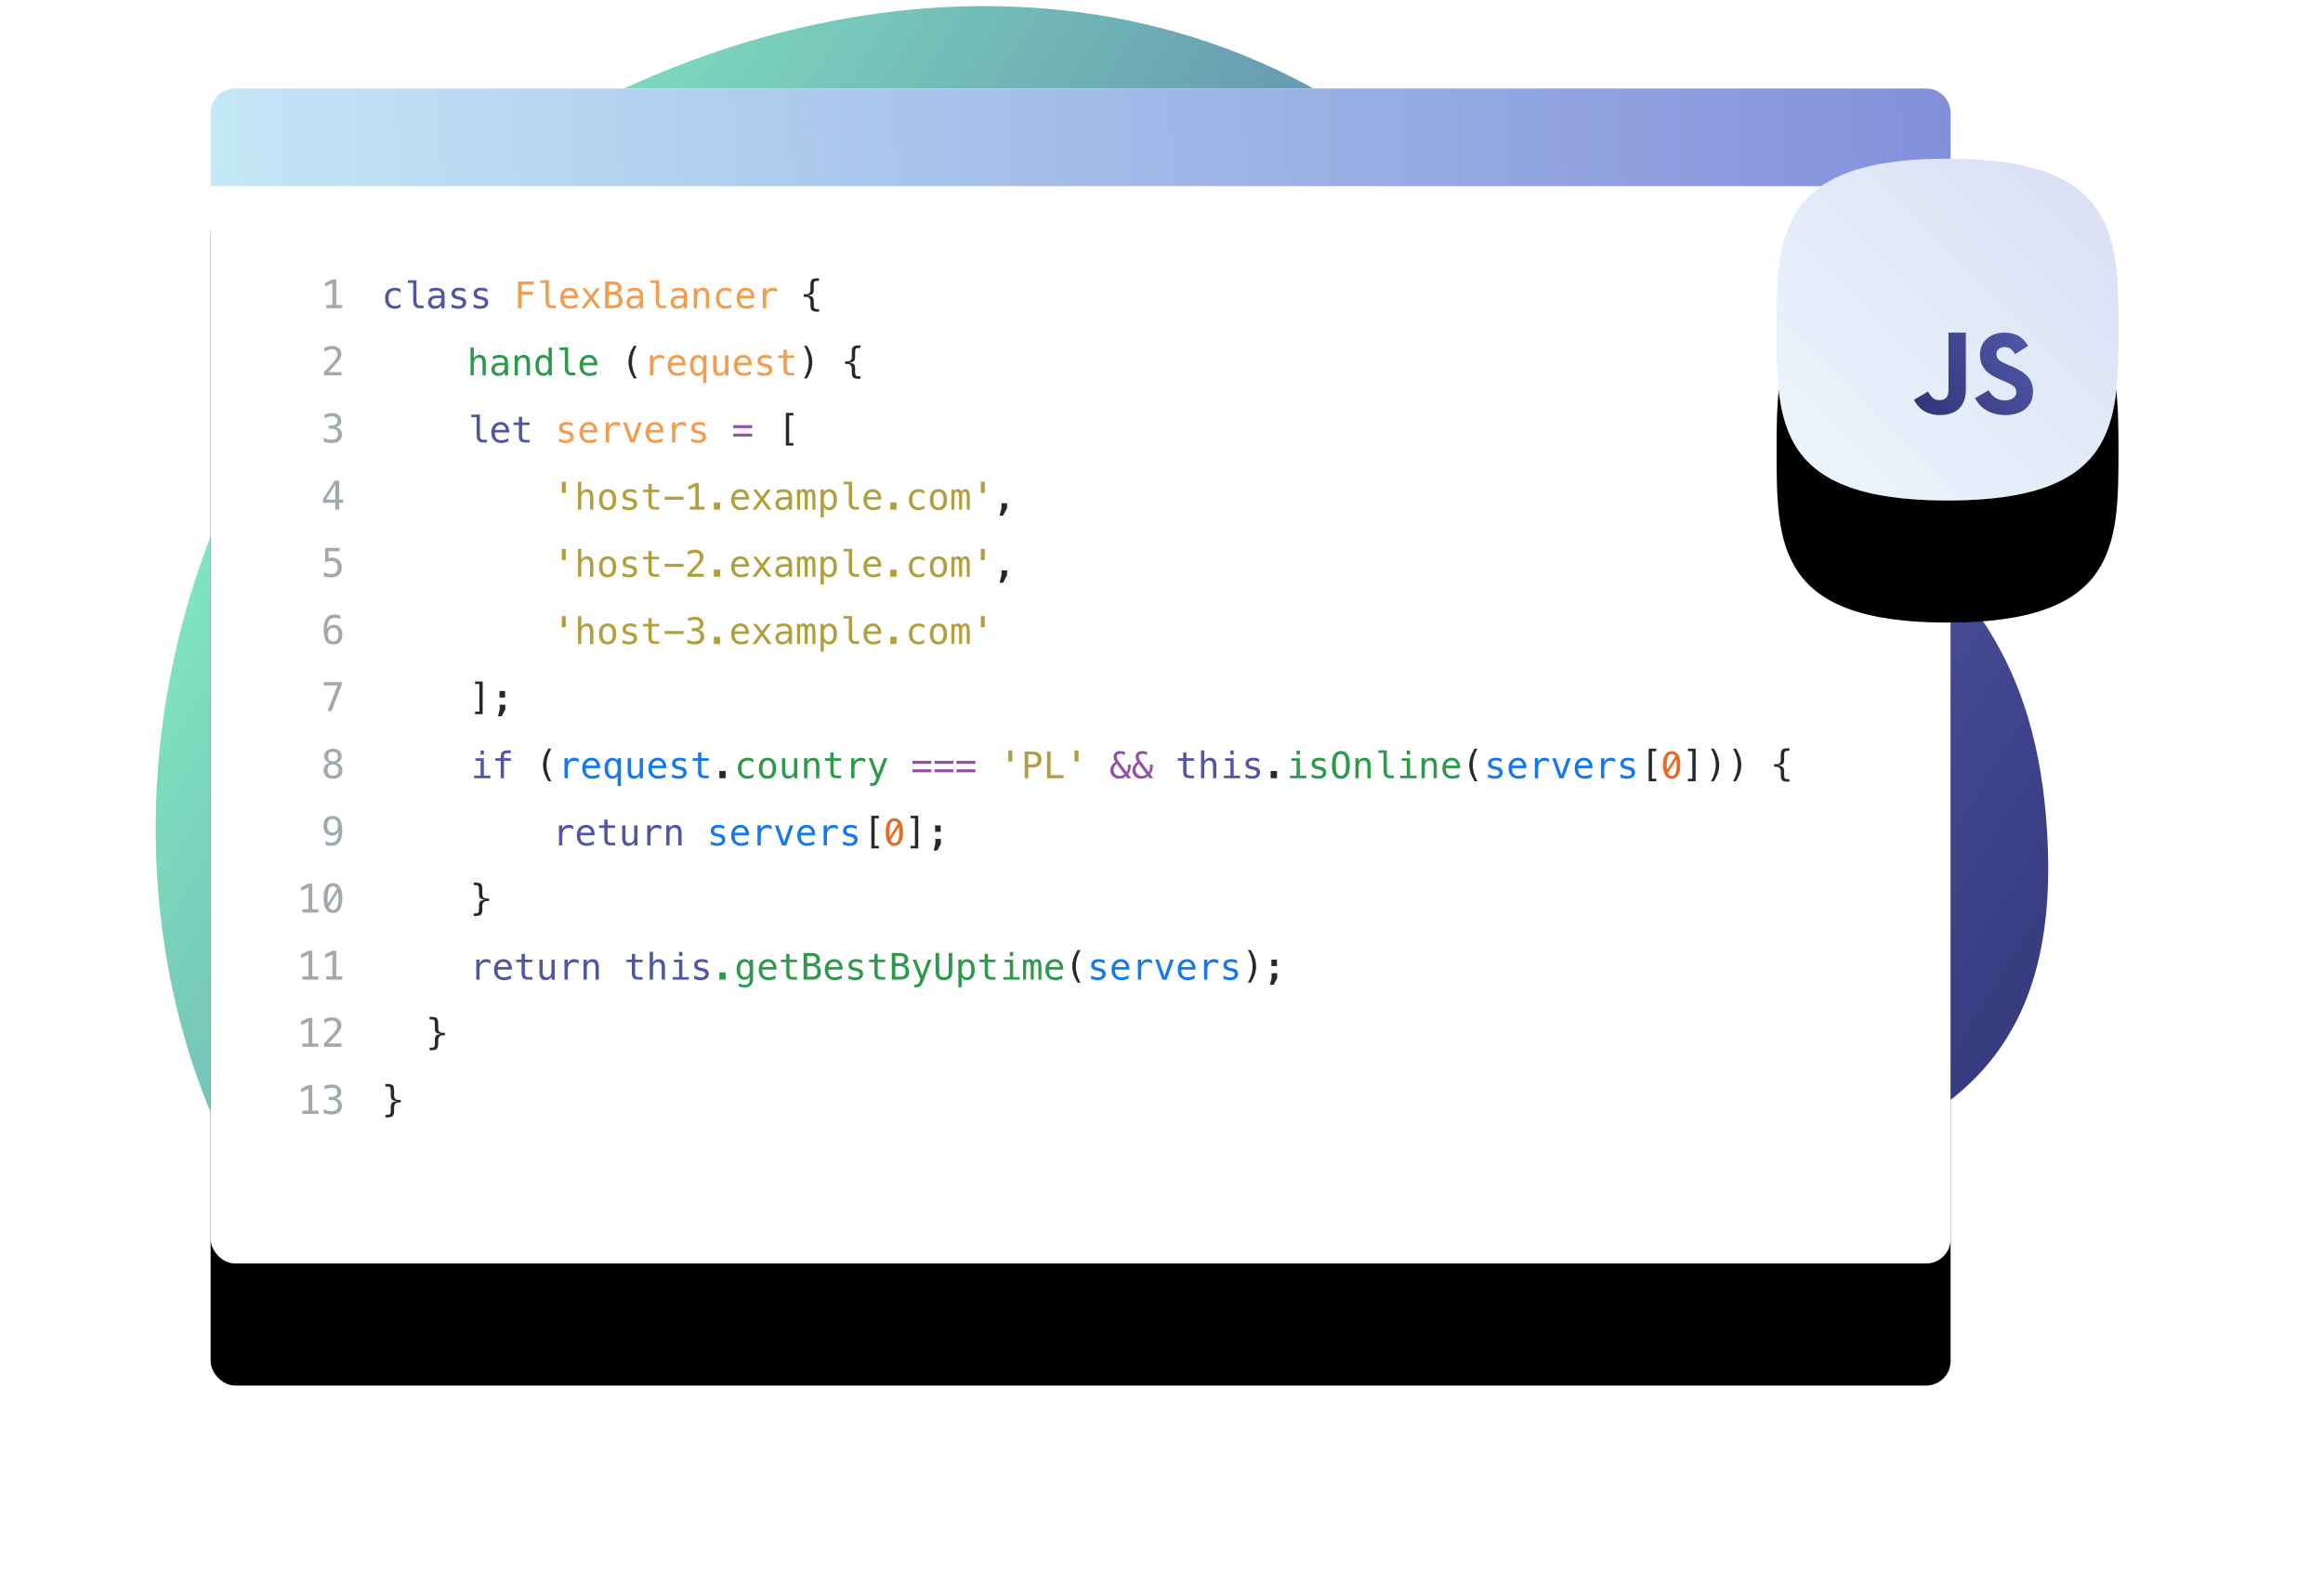 <?xml version="1.0" encoding="UTF-8" standalone="no"?>
<svg viewBox="0 0 761 523" width="761" xmlns="http://www.w3.org/2000/svg" xmlns:xlink="http://www.w3.org/1999/xlink" height="523">
 <defs>
  <linearGradient id="code-js-a" y1="24.818%" y2="75.182%">
   <stop stop-color="#89FEC4" offset="0"/>
   <stop stop-color="#5055A4" offset=".75"/>
   <stop stop-color="#33377A" offset="1"/>
  </linearGradient>
  <rect id="code-js-c" rx="8" height="385" width="570" y="27" x="18"/>
  <filter id="code-js-b" height="164.9%" width="143.9%" y="-22.1%" x="-21.9%" filterUnits="objectBoundingBox">
   <feMorphology radius="5" result="shadowSpreadOuter1" in="SourceAlpha"/>
   <feOffset in="shadowSpreadOuter1" result="shadowOffsetOuter1" dy="40"/>
   <feGaussianBlur stdDeviation="40" result="shadowBlurOuter1" in="shadowOffsetOuter1"/>
   <feColorMatrix values="0 0 0 0 0.2   0 0 0 0 0.216   0 0 0 0 0.478  0 0 0 0.25 0" in="shadowBlurOuter1"/>
  </filter>
  <linearGradient id="code-js-d" y1="50.158%" y2="49.842%">
   <stop stop-color="#C3E8F7" offset="0"/>
   <stop stop-color="#8290DA" offset="1"/>
  </linearGradient>
  <path id="code-js-f" d="m56 112c55.57 0 56-25.072 56-56s-0.43-56-56-56c-55.568 0-56 25.072-56 56s0.432 56 56 56z"/>
  <filter id="code-js-e" height="323.2%" width="323.3%" y="-75.9%" x="-111.6%" filterUnits="objectBoundingBox">
   <feMorphology radius="5" result="shadowSpreadOuter1" in="SourceAlpha"/>
   <feOffset in="shadowSpreadOuter1" result="shadowOffsetOuter1" dy="40"/>
   <feGaussianBlur stdDeviation="40" result="shadowBlurOuter1" in="shadowOffsetOuter1"/>
   <feColorMatrix values="0 0 0 0 0.2   0 0 0 0 0.216   0 0 0 0 0.478  0 0 0 0.327 0" in="shadowBlurOuter1"/>
  </filter>
  <linearGradient id="code-js-g" y1="100%">
   <stop stop-color="#C3E8F7" stop-opacity=".3" offset="0"/>
   <stop stop-color="#8290DA" stop-opacity=".3" offset="1"/>
  </linearGradient>
  <linearGradient id="code-js-h" x2="0%" y1="26.036%" x1="100%" y2="73.964%">
   <stop stop-color="#5055A5" offset="0"/>
   <stop stop-color="#33377A" offset="1"/>
  </linearGradient>
 </defs>
 <g fill-rule="evenodd" transform="translate(51 2)" fill="none">
  <path d="m104.89 55.079c89.03-63.224 227.98-86.833 325.21 10.355 97.24 97.186 185.8 92.846 189.79 211.01 4 118.16-106.38 113.38-278.73 120.9-172.35 7.51-236.27 86.26-297.72 8.9-61.438-77.36-71.4-239.96 61.45-351.16z" fill="url(#code-js-a)"/>
  <use filter="url(#code-js-b)" xlink:href="#code-js-c" fill="#000"/>
  <use xlink:href="#code-js-c" fill="#FFF"/>
  <path d="m26 27h554c4.42 0 8 3.582 8 8v24h-570v-24c0-4.418 3.582-8 8-8z" fill="url(#code-js-d)"/>
  <g transform="translate(75.143 89.18)" fill-rule="nonzero">
   <path d="m5.074 9.486c-0.289 0.168-0.587 0.294-0.893 0.378-0.307 0.084-0.62 0.126-0.941 0.126-1.016 0-1.81-0.305-2.382-0.914-0.572-0.609-0.858-1.453-0.858-2.531 0-1.078 0.286-1.922 0.858-2.531 0.572-0.609 1.366-0.914 2.382-0.914 0.316 0 0.625 0.041 0.926 0.123 0.301 0.082 0.604 0.209 0.908 0.381v1.131c-0.285-0.254-0.571-0.438-0.858-0.551s-0.612-0.17-0.976-0.17c-0.676 0-1.195 0.219-1.559 0.656-0.363 0.438-0.545 1.062-0.545 1.875 0 0.809 0.183 1.433 0.548 1.872 0.365 0.439 0.884 0.659 1.556 0.659 0.375 0 0.711-0.058 1.008-0.173 0.297-0.115 0.572-0.294 0.826-0.536v1.119zm5.221-2.039c0 0.484 0.089 0.85 0.267 1.096 0.177 0.246 0.44 0.369 0.788 0.369h1.259v0.908h-1.365c-0.644 0-1.143-0.206-1.497-0.618-0.353-0.412-0.53-0.997-0.53-1.755v-5.936h-1.728v-0.844h2.807v6.779zm8.133-0.926h-1.366c-0.628 0-1.102 0.11-1.42 0.331-0.319 0.221-0.478 0.55-0.478 0.987 0 0.395 0.119 0.701 0.357 0.92 0.239 0.219 0.569 0.328 0.991 0.328 0.593 0 1.06-0.206 1.4-0.618s0.512-0.981 0.516-1.708v-0.24zm1.084-0.445v3.744h-1.084v-0.973c-0.231 0.391-0.521 0.679-0.87 0.864-0.35 0.186-0.775 0.278-1.275 0.278-0.668 0-1.201-0.188-1.599-0.565-0.399-0.377-0.598-0.882-0.598-1.515 0-0.731 0.245-1.285 0.735-1.664 0.491-0.379 1.21-0.568 2.159-0.568h1.448v-0.17c-0.004-0.523-0.137-0.903-0.399-1.14-0.261-0.236-0.679-0.354-1.254-0.354-0.367 0-0.738 0.053-1.113 0.158-0.375 0.105-0.74 0.26-1.096 0.463v-1.078c0.399-0.152 0.781-0.267 1.146-0.343 0.365-0.076 0.72-0.114 1.063-0.114 0.543 0 1.007 0.08 1.392 0.24 0.385 0.16 0.696 0.4 0.935 0.721 0.148 0.195 0.253 0.437 0.316 0.724 0.062 0.287 0.094 0.718 0.094 1.292zm6.72-2.59v1.055c-0.308-0.18-0.619-0.314-0.931-0.404-0.313-0.09-0.631-0.135-0.955-0.135-0.489 0-0.853 0.079-1.093 0.237s-0.36 0.399-0.36 0.724c0 0.293 0.089 0.512 0.269 0.656 0.18 0.145 0.627 0.285 1.342 0.422l0.434 0.082c0.535 0.102 0.94 0.305 1.215 0.609 0.276 0.305 0.413 0.701 0.413 1.19 0 0.648-0.23 1.155-0.691 1.52-0.461 0.365-1.102 0.548-1.922 0.548-0.324 0-0.664-0.034-1.019-0.102-0.356-0.068-0.741-0.171-1.155-0.308v-1.113c0.403 0.207 0.787 0.362 1.155 0.466 0.367 0.103 0.714 0.155 1.043 0.155 0.476 0 0.845-0.097 1.107-0.29 0.262-0.193 0.393-0.464 0.393-0.812 0-0.5-0.479-0.846-1.436-1.037l-0.047-0.012-0.404-0.082c-0.621-0.121-1.074-0.325-1.36-0.612-0.285-0.287-0.427-0.679-0.427-1.175 0-0.629 0.213-1.114 0.638-1.456 0.426-0.342 1.034-0.513 1.823-0.513 0.351 0 0.689 0.032 1.013 0.097 0.325 0.064 0.643 0.161 0.955 0.29zm7.225 0v1.055c-0.309-0.18-0.619-0.314-0.932-0.404-0.312-0.09-0.63-0.135-0.955-0.135-0.488 0-0.852 0.079-1.092 0.237-0.241 0.158-0.361 0.399-0.361 0.724 0 0.293 0.09 0.512 0.27 0.656 0.179 0.145 0.627 0.285 1.342 0.422l0.433 0.082c0.535 0.102 0.941 0.305 1.216 0.609s0.413 0.701 0.413 1.19c0 0.648-0.23 1.155-0.691 1.52-0.461 0.365-1.102 0.548-1.922 0.548-0.324 0-0.664-0.034-1.02-0.102-0.355-0.068-0.74-0.171-1.154-0.308v-1.113c0.402 0.207 0.787 0.362 1.154 0.466s0.715 0.155 1.043 0.155c0.477 0 0.846-0.097 1.108-0.29 0.261-0.193 0.392-0.464 0.392-0.812 0-0.5-0.478-0.846-1.435-1.037l-0.047-0.012-0.405-0.082c-0.621-0.121-1.074-0.325-1.359-0.612s-0.428-0.679-0.428-1.175c0-0.629 0.213-1.114 0.639-1.456s1.033-0.513 1.822-0.513c0.352 0 0.69 0.032 1.014 0.097 0.324 0.064 0.643 0.161 0.955 0.29z" fill="#5055A5"/>
   <path d="m43.57 1.072h5.151v0.996h-3.961v2.344h3.592v0.996h-3.592v4.412h-1.19v-8.748zm10.073 6.375c0 0.484 0.088 0.85 0.266 1.096s0.441 0.369 0.788 0.369h1.26v0.908h-1.365c-0.645 0-1.144-0.206-1.497-0.618-0.354-0.412-0.531-0.997-0.531-1.755v-5.936h-1.728v-0.844h2.807v6.779zm9.574-1.447v0.527h-4.67v0.035c-0.031 0.894 0.14 1.537 0.513 1.928 0.373 0.391 0.899 0.586 1.579 0.586 0.343 0 0.703-0.055 1.078-0.164s0.775-0.275 1.201-0.498v1.072c-0.41 0.168-0.806 0.294-1.187 0.378-0.38 0.084-0.749 0.126-1.104 0.126-1.02 0-1.816-0.306-2.391-0.917-0.574-0.611-0.861-1.454-0.861-2.528 0-1.047 0.281-1.883 0.844-2.508 0.562-0.625 1.312-0.938 2.25-0.938 0.836 0 1.495 0.283 1.977 0.85 0.483 0.566 0.74 1.25 0.771 2.051zm-1.078-0.316c-0.047-0.453-0.212-0.845-0.495-1.175-0.284-0.33-0.691-0.495-1.222-0.495-0.52 0-0.947 0.172-1.283 0.516-0.336 0.344-0.52 0.731-0.551 1.16l3.551-0.006zm8.291-2.426l-2.35 3.141 2.578 3.422h-1.248l-1.922-2.631-1.916 2.631h-1.248l2.578-3.422-2.349-3.141h1.195l1.74 2.373 1.729-2.373h1.213zm2.836 2.15v3.439h1.4c0.688 0 1.178-0.12 1.471-0.36s0.439-0.636 0.439-1.187c0-0.727-0.154-1.224-0.463-1.491-0.308-0.268-0.791-0.401-1.447-0.401h-1.4zm0-3.363v2.402h1.377c0.57 0 0.983-0.109 1.239-0.328 0.256-0.219 0.384-0.494 0.384-0.826 0-0.441-0.126-0.76-0.378-0.955s-0.667-0.293-1.245-0.293h-1.377zm-1.19-0.973h2.59c0.895 0 1.584 0.193 2.068 0.58 0.485 0.387 0.727 0.934 0.727 1.641 0 0.379-0.128 0.723-0.384 1.031s-0.639 0.502-1.151 0.58c0.574 0.086 1.024 0.331 1.35 0.735 0.327 0.404 0.49 0.997 0.49 1.778 0 0.793-0.26 1.392-0.78 1.796-0.519 0.404-1.293 0.606-2.32 0.606h-2.59v-8.748zm11.373 5.449h-1.365c-0.629 0-1.103 0.11-1.421 0.331s-0.477 0.55-0.477 0.987c0 0.395 0.119 0.701 0.357 0.92 0.238 0.219 0.568 0.328 0.99 0.328 0.594 0 1.061-0.206 1.401-0.618 0.339-0.412 0.511-0.981 0.515-1.708v-0.24zm1.084-0.445v3.744h-1.084v-0.973c-0.23 0.391-0.52 0.679-0.87 0.864-0.35 0.186-0.774 0.278-1.274 0.278-0.668 0-1.201-0.188-1.6-0.565-0.398-0.377-0.598-0.882-0.598-1.515 0-0.731 0.246-1.285 0.736-1.664s1.21-0.568 2.159-0.568h1.447v-0.17c-0.004-0.523-0.136-0.903-0.398-1.14-0.262-0.236-0.68-0.354-1.254-0.354-0.367 0-0.738 0.053-1.113 0.158-0.375 0.105-0.741 0.26-1.096 0.463v-1.078c0.398-0.152 0.78-0.267 1.145-0.343 0.366-0.076 0.72-0.114 1.064-0.114 0.543 0 1.007 0.08 1.391 0.24 0.385 0.16 0.697 0.4 0.935 0.721 0.148 0.195 0.254 0.437 0.316 0.724 0.063 0.287 0.094 0.718 0.094 1.292zm5.233 1.371c0 0.484 0.088 0.85 0.266 1.096s0.441 0.369 0.788 0.369h1.26v0.908h-1.365c-0.645 0-1.144-0.206-1.497-0.618-0.354-0.412-0.53-0.997-0.53-1.755v-5.936h-1.729v-0.844h2.807v6.779zm8.132-0.926h-1.365c-0.629 0-1.102 0.11-1.421 0.331-0.318 0.221-0.477 0.55-0.477 0.987 0 0.395 0.119 0.701 0.357 0.92 0.238 0.219 0.569 0.328 0.99 0.328 0.594 0 1.061-0.206 1.401-0.618s0.512-0.981 0.515-1.708v-0.24zm1.084-0.445v3.744h-1.084v-0.973c-0.23 0.391-0.52 0.679-0.87 0.864-0.349 0.186-0.774 0.278-1.274 0.278-0.668 0-1.201-0.188-1.6-0.565-0.398-0.377-0.597-0.882-0.597-1.515 0-0.731 0.245-1.285 0.735-1.664s1.21-0.568 2.159-0.568h1.447v-0.17c-0.003-0.523-0.136-0.903-0.398-1.14-0.262-0.236-0.68-0.354-1.254-0.354-0.367 0-0.738 0.053-1.113 0.158-0.375 0.105-0.74 0.26-1.096 0.463v-1.078c0.399-0.152 0.78-0.267 1.146-0.343 0.365-0.076 0.719-0.114 1.063-0.114 0.543 0 1.007 0.08 1.392 0.24 0.384 0.16 0.696 0.4 0.934 0.721 0.149 0.195 0.254 0.437 0.317 0.724 0.062 0.287 0.093 0.718 0.093 1.292zm7.178-0.322v4.066h-1.08v-4.066c0-0.59-0.11-1.023-0.31-1.301-0.21-0.277-0.54-0.416-0.98-0.416-0.5 0-0.89 0.179-1.16 0.536-0.27 0.357-0.41 0.87-0.41 1.538v3.709h-1.08v-6.562h1.08v0.984c0.19-0.375 0.45-0.659 0.78-0.853 0.33-0.193 0.72-0.29 1.17-0.29 0.67 0 1.16 0.22 1.5 0.659 0.33 0.439 0.49 1.105 0.49 1.995zm7.28 3.732c-0.29 0.168-0.58 0.294-0.89 0.378-0.31 0.084-0.62 0.126-0.94 0.126-1.02 0-1.81-0.305-2.38-0.914-0.57-0.609-0.86-1.453-0.86-2.531 0-1.078 0.29-1.922 0.86-2.531 0.57-0.609 1.36-0.914 2.38-0.914 0.32 0 0.62 0.041 0.93 0.123 0.3 0.082 0.6 0.209 0.9 0.381v1.131c-0.28-0.254-0.57-0.438-0.86-0.551-0.28-0.113-0.61-0.17-0.97-0.17-0.68 0-1.2 0.219-1.56 0.656s-0.54 1.062-0.54 1.875c0 0.809 0.18 1.433 0.54 1.872 0.37 0.439 0.89 0.659 1.56 0.659 0.37 0 0.71-0.058 1.01-0.173 0.29-0.115 0.57-0.294 0.82-0.536v1.119zm7.57-3.486v0.527h-4.67v0.035c-0.03 0.894 0.14 1.537 0.52 1.928 0.37 0.391 0.9 0.586 1.58 0.586 0.34 0 0.7-0.055 1.07-0.164 0.38-0.109 0.78-0.275 1.2-0.498v1.072c-0.41 0.168-0.8 0.294-1.18 0.378-0.38 0.084-0.75 0.126-1.11 0.126-1.02 0-1.81-0.306-2.39-0.917-0.57-0.611-0.86-1.454-0.86-2.528 0-1.047 0.28-1.883 0.85-2.508 0.56-0.625 1.31-0.938 2.25-0.938 0.83 0 1.49 0.283 1.97 0.85 0.49 0.566 0.74 1.25 0.77 2.051zm-1.07-0.316c-0.05-0.453-0.22-0.845-0.5-1.175s-0.69-0.495-1.22-0.495c-0.52 0-0.95 0.172-1.28 0.516-0.34 0.344-0.52 0.731-0.56 1.16l3.56-0.006zm8.5-1.072c-0.23-0.18-0.46-0.31-0.7-0.393-0.24-0.082-0.5-0.123-0.78-0.123-0.68 0-1.19 0.211-1.55 0.633-0.35 0.422-0.53 1.031-0.53 1.828v3.264h-1.08v-6.562h1.08v1.283c0.18-0.465 0.46-0.821 0.83-1.069 0.37-0.248 0.82-0.372 1.33-0.372 0.26 0 0.51 0.033 0.74 0.1s0.45 0.17 0.66 0.311v1.101z" fill="#F29C50"/>
   <path d="m142.17 10.119v0.844h-0.37c-0.98 0-1.63-0.145-1.96-0.434s-0.49-0.865-0.49-1.728v-1.172c0-0.426-0.12-0.793-0.36-1.102s-0.61-0.463-1.12-0.463h-0.71v-0.838h0.71c0.55 0 0.94-0.131 1.15-0.393 0.22-0.262 0.33-0.646 0.33-1.154v-1.524c0-0.863 0.16-1.438 0.49-1.726 0.33-0.287 0.98-0.431 1.96-0.431h0.37v0.838h-0.41c-0.55 0-0.9 0.085-1.07 0.255-0.16 0.17-0.25 0.532-0.25 1.087v1.57c0 0.688-0.13 1.149-0.4 1.386-0.27 0.236-0.8 0.407-1.58 0.513 0.76 0.09 1.28 0.263 1.56 0.519s0.42 0.718 0.42 1.386v1.225c0 0.559 0.09 0.922 0.25 1.09 0.17 0.168 0.52 0.252 1.07 0.252h0.41z" fill="#28282B"/>
   <path d="m33.016 27.754v4.066h-1.084v-4.066c0-0.59-0.104-1.024-0.311-1.301s-0.531-0.416-0.973-0.416c-0.503 0-0.891 0.179-1.163 0.536-0.271 0.358-0.407 0.87-0.407 1.538v3.709h-1.078v-9.117h1.078v3.539c0.192-0.375 0.451-0.659 0.779-0.852 0.329-0.194 0.717-0.29 1.166-0.29 0.668 0 1.167 0.219 1.498 0.659 0.33 0.439 0.495 1.104 0.495 1.995zm6.187 0.767h-1.365c-0.629 0-1.103 0.111-1.421 0.332-0.318 0.22-0.478 0.549-0.478 0.987 0 0.394 0.12 0.701 0.358 0.92s0.568 0.328 0.99 0.328c0.594 0 1.061-0.206 1.401-0.618 0.339-0.412 0.511-0.982 0.515-1.708v-0.241zm1.084-0.445v3.744h-1.084v-0.972c-0.23 0.39-0.52 0.678-0.87 0.864-0.35 0.185-0.774 0.278-1.274 0.278-0.668 0-1.202-0.188-1.6-0.565s-0.598-0.882-0.598-1.515c0-0.73 0.245-1.285 0.736-1.664 0.49-0.379 1.21-0.568 2.159-0.568h1.447v-0.17c-0.004-0.524-0.137-0.904-0.398-1.14-0.262-0.236-0.68-0.354-1.254-0.354-0.367 0-0.738 0.052-1.113 0.158-0.376 0.105-0.741 0.26-1.096 0.463v-1.078c0.398-0.153 0.78-0.267 1.145-0.343 0.366-0.076 0.72-0.114 1.064-0.114 0.543 0 1.007 0.08 1.391 0.24 0.385 0.16 0.697 0.4 0.935 0.721 0.148 0.195 0.254 0.436 0.316 0.723 0.063 0.287 0.094 0.718 0.094 1.292zm7.178-0.322v4.066h-1.084v-4.066c0-0.59-0.104-1.024-0.311-1.301s-0.531-0.416-0.972-0.416c-0.504 0-0.892 0.179-1.163 0.536-0.272 0.358-0.408 0.87-0.408 1.538v3.709h-1.078v-6.562h1.078v0.984c0.192-0.375 0.452-0.659 0.78-0.852 0.328-0.194 0.716-0.29 1.166-0.29 0.668 0 1.167 0.219 1.497 0.659 0.33 0.439 0.495 1.104 0.495 1.995zm6.094-1.658v-3.393h1.078v9.117h-1.078v-0.826c-0.18 0.324-0.419 0.571-0.718 0.741s-0.644 0.255-1.034 0.255c-0.793 0-1.417-0.307-1.872-0.923-0.456-0.615-0.683-1.463-0.683-2.546 0-1.066 0.228-1.903 0.686-2.51 0.457-0.608 1.08-0.911 1.869-0.911 0.394 0 0.742 0.085 1.043 0.254 0.3 0.17 0.537 0.417 0.709 0.742zm-3.17 2.449c0 0.836 0.132 1.467 0.398 1.893 0.266 0.425 0.658 0.638 1.178 0.638 0.519 0 0.915-0.215 1.186-0.644 0.272-0.43 0.408-1.059 0.408-1.887 0-0.832-0.136-1.462-0.408-1.89-0.271-0.427-0.667-0.641-1.186-0.641-0.52 0-0.912 0.213-1.178 0.638-0.266 0.426-0.398 1.057-0.398 1.893zm9.58 0.902c0 0.485 0.089 0.85 0.266 1.096 0.178 0.246 0.441 0.369 0.788 0.369h1.26v0.908h-1.365c-0.645 0-1.144-0.206-1.497-0.618-0.354-0.412-0.53-0.997-0.53-1.755v-5.935h-1.729v-0.844h2.807v6.779zm9.574-1.447v0.527h-4.67v0.035c-0.031 0.895 0.14 1.538 0.513 1.928 0.373 0.391 0.899 0.586 1.579 0.586 0.344 0 0.703-0.055 1.078-0.164s0.775-0.275 1.201-0.498v1.072c-0.41 0.168-0.806 0.294-1.186 0.378-0.381 0.084-0.749 0.126-1.105 0.126-1.019 0-1.816-0.305-2.391-0.917-0.574-0.611-0.861-1.454-0.861-2.528 0-1.047 0.281-1.883 0.844-2.508 0.562-0.625 1.312-0.937 2.25-0.937 0.836 0 1.495 0.283 1.977 0.849 0.483 0.567 0.74 1.25 0.771 2.051zm-1.078-0.316c-0.047-0.454-0.212-0.845-0.495-1.175s-0.691-0.495-1.222-0.495c-0.519 0-0.947 0.172-1.283 0.515-0.336 0.344-0.52 0.731-0.551 1.16l3.551-0.005z" fill="#2C994B"/>
   <path d="m82.439 22.129c-0.519 0.891-0.907 1.778-1.163 2.663-0.255 0.885-0.383 1.776-0.383 2.675 0 0.894 0.128 1.785 0.383 2.672 0.256 0.886 0.644 1.779 1.163 2.677h-0.937c-0.59-0.929-1.029-1.835-1.318-2.715-0.289-0.881-0.434-1.759-0.434-2.634 0-0.871 0.145-1.748 0.434-2.631s0.728-1.785 1.318-2.707h0.937z" fill="#28282B"/>
   <path d="m91.422 26.611c-0.231-0.179-0.465-0.31-0.703-0.392-0.239-0.082-0.5-0.123-0.785-0.123-0.672 0-1.186 0.211-1.541 0.633-0.356 0.421-0.534 1.031-0.534 1.828v3.263h-1.084v-6.562h1.084v1.283c0.18-0.465 0.456-0.821 0.829-1.069 0.374-0.248 0.816-0.372 1.328-0.372 0.265 0 0.513 0.033 0.744 0.099 0.23 0.067 0.451 0.17 0.662 0.311v1.101zm7.019 1.389v0.527h-4.67v0.035c-0.031 0.895 0.14 1.538 0.513 1.928 0.373 0.391 0.9 0.586 1.579 0.586 0.344 0 0.703-0.055 1.078-0.164s0.776-0.275 1.202-0.498v1.072c-0.411 0.168-0.806 0.294-1.187 0.378s-0.749 0.126-1.104 0.126c-1.02 0-1.817-0.305-2.391-0.917-0.574-0.611-0.861-1.454-0.861-2.528 0-1.047 0.281-1.883 0.843-2.508 0.563-0.625 1.313-0.937 2.25-0.937 0.836 0 1.495 0.283 1.978 0.849 0.482 0.567 0.739 1.25 0.77 2.051zm-1.078-0.316c-0.047-0.454-0.212-0.845-0.495-1.175s-0.69-0.495-1.222-0.495c-0.519 0-0.947 0.172-1.283 0.515-0.336 0.344-0.519 0.731-0.551 1.16l3.551-0.005zm3.687 0.884c0 0.836 0.13 1.467 0.39 1.893 0.27 0.426 0.66 0.639 1.18 0.639s0.91-0.214 1.18-0.642 0.4-1.058 0.4-1.89-0.13-1.462-0.4-1.889c-0.27-0.428-0.66-0.642-1.18-0.642s-0.91 0.213-1.18 0.639c-0.26 0.426-0.39 1.056-0.39 1.892zm3.15 2.438c-0.17 0.324-0.41 0.573-0.71 0.747s-0.65 0.261-1.04 0.261c-0.79 0-1.41-0.304-1.86-0.911-0.46-0.608-0.684-1.445-0.684-2.511 0-1.086 0.224-1.936 0.684-2.549 0.45-0.613 1.07-0.92 1.86-0.92 0.39 0 0.73 0.085 1.03 0.255s0.54 0.417 0.72 0.741v-0.838h1.09v9.059h-1.09v-3.334zm3.27-1.67v-4.066h1.08v4.066c0 0.59 0.1 1.023 0.31 1.301 0.21 0.277 0.53 0.416 0.97 0.416 0.51 0 0.9-0.179 1.17-0.536 0.27-0.358 0.4-0.871 0.4-1.538v-3.709h1.09v6.55h-1.09v-0.984c-0.19 0.379-0.45 0.666-0.78 0.861-0.33 0.196-0.72 0.293-1.16 0.293-0.67 0-1.17-0.219-1.5-0.659-0.33-0.439-0.49-1.104-0.49-1.995zm12.65-1.336v0.527h-4.67v0.035c-0.04 0.895 0.13 1.538 0.51 1.928 0.37 0.391 0.9 0.586 1.58 0.586 0.34 0 0.7-0.055 1.08-0.164 0.37-0.109 0.77-0.275 1.2-0.498v1.072c-0.41 0.168-0.81 0.294-1.19 0.378s-0.75 0.126-1.1 0.126c-1.02 0-1.82-0.305-2.4-0.917-0.57-0.611-0.86-1.454-0.86-2.528 0-1.047 0.28-1.883 0.85-2.508 0.56-0.625 1.31-0.937 2.25-0.937 0.83 0 1.49 0.283 1.97 0.849 0.49 0.567 0.74 1.25 0.78 2.051zm-1.08-0.316c-0.05-0.454-0.21-0.845-0.5-1.175-0.28-0.33-0.69-0.495-1.22-0.495-0.52 0-0.95 0.172-1.28 0.515-0.34 0.344-0.52 0.731-0.55 1.16l3.55-0.005zm7.44-2.198v1.055c-0.31-0.18-0.62-0.314-0.93-0.404-0.32-0.09-0.63-0.135-0.96-0.135-0.49 0-0.85 0.079-1.09 0.237s-0.36 0.4-0.36 0.724c0 0.293 0.09 0.512 0.27 0.656 0.18 0.145 0.63 0.285 1.34 0.422l0.43 0.082c0.54 0.102 0.94 0.305 1.22 0.609 0.27 0.305 0.41 0.702 0.41 1.19 0 0.648-0.23 1.155-0.69 1.52-0.46 0.366-1.1 0.548-1.92 0.548-0.33 0-0.66-0.034-1.02-0.102-0.36-0.069-0.74-0.171-1.15-0.308v-1.113c0.4 0.207 0.78 0.362 1.15 0.466 0.37 0.103 0.71 0.155 1.04 0.155 0.48 0 0.85-0.097 1.11-0.29 0.26-0.194 0.39-0.464 0.39-0.812 0-0.5-0.48-0.845-1.43-1.037l-0.05-0.011-0.4-0.083c-0.63-0.121-1.08-0.325-1.36-0.612-0.29-0.287-0.43-0.679-0.43-1.175 0-0.629 0.21-1.114 0.64-1.456 0.42-0.341 1.03-0.512 1.82-0.512 0.35 0 0.69 0.032 1.01 0.096 0.33 0.065 0.65 0.161 0.96 0.29zm5.12-2.091v1.863h2.45v0.838h-2.45v3.562c0 0.485 0.09 0.822 0.28 1.014 0.18 0.191 0.5 0.287 0.96 0.287h1.21v0.861h-1.32c-0.81 0-1.38-0.162-1.71-0.486s-0.5-0.883-0.5-1.676v-3.562h-1.75v-0.838h1.75v-1.863h1.08z" fill="#F29C50"/>
   <path d="m137.27 22.129h0.93c0.59 0.922 1.03 1.824 1.32 2.707s0.44 1.76 0.44 2.631c0 0.879-0.15 1.76-0.44 2.642-0.29 0.883-0.73 1.786-1.32 2.707h-0.93c0.52-0.906 0.9-1.802 1.16-2.689 0.25-0.887 0.38-1.773 0.38-2.66 0-0.891-0.13-1.779-0.38-2.666-0.26-0.887-0.64-1.778-1.16-2.672zm18.45 9.99v0.844h-0.37c-0.98 0-1.63-0.145-1.96-0.434s-0.49-0.865-0.49-1.728v-1.172c0-0.426-0.12-0.793-0.36-1.102-0.24-0.308-0.61-0.463-1.12-0.463h-0.71v-0.837h0.71c0.55 0 0.94-0.131 1.15-0.393 0.22-0.262 0.33-0.646 0.33-1.154v-1.524c0-0.863 0.16-1.438 0.49-1.725s0.98-0.431 1.96-0.431h0.37v0.838h-0.41c-0.54 0-0.9 0.085-1.07 0.255-0.16 0.17-0.25 0.532-0.25 1.087v1.57c0 0.688-0.13 1.149-0.4 1.386-0.27 0.236-0.8 0.407-1.58 0.512 0.76 0.09 1.28 0.263 1.56 0.519s0.42 0.718 0.42 1.386v1.224c0 0.559 0.09 0.922 0.25 1.09 0.17 0.168 0.53 0.252 1.07 0.252h0.41z" fill="#28282B"/>
   <path d="m31.07 51.447c0 0.485 0.089 0.85 0.267 1.096s0.44 0.369 0.788 0.369h1.26v0.908h-1.365c-0.645 0-1.144-0.206-1.498-0.618-0.353-0.412-0.53-0.997-0.53-1.755v-5.935h-1.728v-0.844h2.806v6.779zm9.575-1.447v0.527h-4.67v0.035c-0.032 0.895 0.139 1.538 0.512 1.928 0.373 0.391 0.9 0.586 1.579 0.586 0.344 0 0.704-0.055 1.079-0.164s0.775-0.275 1.201-0.498v1.072c-0.41 0.168-0.806 0.294-1.187 0.378s-0.749 0.126-1.104 0.126c-1.02 0-1.817-0.305-2.391-0.917-0.574-0.611-0.861-1.454-0.861-2.528 0-1.047 0.281-1.883 0.843-2.508 0.563-0.625 1.313-0.937 2.25-0.937 0.836 0 1.496 0.283 1.978 0.849 0.482 0.567 0.739 1.25 0.771 2.051zm-1.079-0.316c-0.046-0.454-0.212-0.845-0.495-1.175s-0.69-0.495-1.221-0.495c-0.52 0-0.948 0.172-1.284 0.515-0.336 0.344-0.519 0.731-0.55 1.16l3.55-0.005zm5.338-4.289v1.863h2.45v0.838h-2.45v3.562c0 0.485 0.092 0.822 0.276 1.014 0.183 0.191 0.504 0.287 0.961 0.287h1.213v0.861h-1.319c-0.808 0-1.379-0.162-1.711-0.486s-0.498-0.883-0.498-1.676v-3.562h-1.752v-0.838h1.752v-1.863h1.078z" fill="#5055A5"/>
   <path d="m61.457 47.486v1.055c-0.309-0.18-0.619-0.314-0.932-0.404-0.312-0.09-0.63-0.135-0.955-0.135-0.488 0-0.852 0.079-1.092 0.237-0.241 0.158-0.361 0.4-0.361 0.724 0 0.293 0.09 0.512 0.27 0.656 0.179 0.145 0.627 0.285 1.342 0.422l0.433 0.082c0.535 0.102 0.941 0.305 1.216 0.609 0.275 0.305 0.413 0.702 0.413 1.19 0 0.648-0.23 1.155-0.691 1.52-0.461 0.366-1.102 0.548-1.922 0.548-0.324 0-0.664-0.034-1.02-0.102-0.355-0.069-0.74-0.171-1.154-0.308v-1.113c0.402 0.207 0.787 0.362 1.154 0.466 0.367 0.103 0.715 0.155 1.043 0.155 0.477 0 0.846-0.097 1.108-0.29 0.261-0.194 0.392-0.464 0.392-0.812 0-0.5-0.478-0.845-1.435-1.037l-0.047-0.011-0.405-0.083c-0.621-0.121-1.074-0.325-1.359-0.612s-0.428-0.679-0.428-1.175c0-0.629 0.213-1.114 0.639-1.456 0.426-0.341 1.033-0.512 1.822-0.512 0.352 0 0.69 0.032 1.014 0.096 0.324 0.065 0.643 0.161 0.955 0.29zm8.086 2.514v0.527h-4.67v0.035c-0.031 0.895 0.14 1.538 0.513 1.928 0.373 0.391 0.899 0.586 1.579 0.586 0.344 0 0.703-0.055 1.078-0.164s0.775-0.275 1.201-0.498v1.072c-0.41 0.168-0.806 0.294-1.186 0.378-0.381 0.084-0.749 0.126-1.105 0.126-1.019 0-1.816-0.305-2.391-0.917-0.574-0.611-0.861-1.454-0.861-2.528 0-1.047 0.281-1.883 0.844-2.508 0.562-0.625 1.312-0.937 2.25-0.937 0.836 0 1.495 0.283 1.977 0.849 0.483 0.567 0.74 1.25 0.771 2.051zm-1.078-0.316c-0.047-0.454-0.212-0.845-0.495-1.175s-0.691-0.495-1.222-0.495c-0.519 0-0.947 0.172-1.283 0.515-0.336 0.344-0.52 0.731-0.551 1.16l3.551-0.005zm8.508-1.073c-0.231-0.179-0.465-0.31-0.703-0.392-0.239-0.082-0.5-0.123-0.786-0.123-0.672 0-1.185 0.211-1.541 0.633-0.355 0.421-0.533 1.031-0.533 1.828v3.263h-1.084v-6.562h1.084v1.283c0.18-0.465 0.456-0.821 0.829-1.069s0.816-0.372 1.327-0.372c0.266 0 0.514 0.033 0.745 0.099 0.23 0.067 0.451 0.17 0.662 0.311v1.101zm1.043-1.353h1.119l1.904 5.508 1.91-5.508h1.119l-2.332 6.562h-1.388l-2.332-6.562zm13.201 2.742v0.527h-4.67v0.035c-0.031 0.895 0.14 1.538 0.513 1.928 0.373 0.391 0.899 0.586 1.579 0.586 0.343 0 0.703-0.055 1.078-0.164s0.775-0.275 1.201-0.498v1.072c-0.41 0.168-0.806 0.294-1.187 0.378-0.38 0.084-0.749 0.126-1.104 0.126-1.02 0-1.816-0.305-2.391-0.917-0.574-0.611-0.861-1.454-0.861-2.528 0-1.047 0.281-1.883 0.844-2.508 0.562-0.625 1.312-0.937 2.25-0.937 0.836 0 1.495 0.283 1.977 0.849 0.483 0.567 0.74 1.25 0.771 2.051zm-1.078-0.316c-0.047-0.454-0.212-0.845-0.495-1.175-0.284-0.33-0.691-0.495-1.222-0.495-0.52 0-0.947 0.172-1.283 0.515-0.336 0.344-0.52 0.731-0.551 1.16l3.551-0.005zm8.507-1.073c-0.23-0.179-0.464-0.31-0.703-0.392-0.238-0.082-0.5-0.123-0.785-0.123-0.672 0-1.185 0.211-1.541 0.633-0.355 0.421-0.533 1.031-0.533 1.828v3.263h-1.084v-6.562h1.084v1.283c0.18-0.465 0.456-0.821 0.829-1.069s0.816-0.372 1.327-0.372c0.266 0 0.514 0.033 0.744 0.099 0.231 0.067 0.452 0.17 0.662 0.311v1.101zm6.154-1.125v1.055c-0.3-0.18-0.61-0.314-0.93-0.404-0.31-0.09-0.63-0.135-0.95-0.135-0.49 0-0.85 0.079-1.09 0.237-0.25 0.158-0.37 0.4-0.37 0.724 0 0.293 0.09 0.512 0.27 0.656 0.18 0.145 0.63 0.285 1.35 0.422l0.43 0.082c0.53 0.102 0.94 0.305 1.22 0.609 0.27 0.305 0.41 0.702 0.41 1.19 0 0.648-0.23 1.155-0.69 1.52-0.46 0.366-1.1 0.548-1.92 0.548-0.33 0-0.67-0.034-1.02-0.102-0.36-0.069-0.74-0.171-1.16-0.308v-1.113c0.4 0.207 0.79 0.362 1.16 0.466 0.36 0.103 0.71 0.155 1.04 0.155 0.48 0 0.84-0.097 1.11-0.29 0.26-0.194 0.39-0.464 0.39-0.812 0-0.5-0.48-0.845-1.44-1.037l-0.04-0.011-0.41-0.083c-0.62-0.121-1.07-0.325-1.36-0.612-0.28-0.287-0.42-0.679-0.42-1.175 0-0.629 0.21-1.114 0.63-1.456 0.43-0.341 1.04-0.512 1.83-0.512 0.35 0 0.69 0.032 1.01 0.096 0.32 0.065 0.64 0.161 0.95 0.29z" fill="#F29C50"/>
   <path d="m114.07 50.891h6.19v0.99h-6.19v-0.99zm0-2.76h6.19v0.99h-6.19v-0.99z" fill="#9350A5"/>
   <polygon points="131.3 44.117 133.78 44.117 133.78 44.955 132.38 44.955 132.38 53.979 133.78 53.979 133.78 54.816 131.3 54.816" fill="#28282B"/>
   <path d="m59.205 66.691v3.651h-1.312v-3.651h1.312zm9.035 5.063v4.066h-1.084v-4.066c0-0.59-0.103-1.024-0.31-1.301s-0.532-0.416-0.973-0.416c-0.504 0-0.892 0.179-1.163 0.536-0.272 0.358-0.407 0.87-0.407 1.538v3.709h-1.078v-9.117h1.078v3.539c0.191-0.375 0.451-0.659 0.779-0.852 0.328-0.194 0.717-0.29 1.166-0.29 0.668 0 1.167 0.219 1.497 0.659 0.33 0.439 0.495 1.104 0.495 1.995zm4.676-1.74c-0.547 0-0.961 0.213-1.242 0.638-0.281 0.426-0.422 1.057-0.422 1.893 0 0.832 0.141 1.462 0.422 1.89 0.281 0.427 0.695 0.641 1.242 0.641 0.551 0 0.967-0.214 1.248-0.641 0.281-0.428 0.422-1.058 0.422-1.89 0-0.836-0.141-1.467-0.422-1.893-0.281-0.425-0.697-0.638-1.248-0.638zm0-0.914c0.91 0 1.606 0.295 2.089 0.884 0.482 0.59 0.724 1.444 0.724 2.561 0 1.121-0.241 1.976-0.721 2.563-0.481 0.588-1.178 0.882-2.092 0.882-0.91 0-1.605-0.294-2.086-0.882-0.48-0.587-0.721-1.442-0.721-2.563 0-1.117 0.241-1.971 0.721-2.561 0.481-0.589 1.176-0.884 2.086-0.884zm9.316 0.386v1.055c-0.308-0.18-0.619-0.314-0.931-0.404-0.313-0.09-0.631-0.135-0.955-0.135-0.489 0-0.853 0.079-1.093 0.237s-0.36 0.4-0.36 0.724c0 0.293 0.089 0.512 0.269 0.656 0.18 0.145 0.627 0.285 1.342 0.422l0.434 0.082c0.535 0.102 0.94 0.305 1.215 0.609 0.276 0.305 0.413 0.702 0.413 1.19 0 0.648-0.23 1.155-0.691 1.52-0.461 0.366-1.102 0.548-1.922 0.548-0.324 0-0.664-0.034-1.019-0.102-0.356-0.069-0.741-0.171-1.155-0.308v-1.113c0.403 0.207 0.787 0.362 1.155 0.466 0.367 0.103 0.714 0.155 1.043 0.155 0.476 0 0.845-0.097 1.107-0.29 0.262-0.194 0.393-0.464 0.393-0.812 0-0.5-0.479-0.845-1.436-1.037l-0.047-0.011-0.404-0.083c-0.621-0.121-1.074-0.325-1.36-0.612-0.285-0.287-0.427-0.679-0.427-1.175 0-0.629 0.213-1.114 0.638-1.456 0.426-0.341 1.034-0.512 1.823-0.512 0.351 0 0.689 0.032 1.013 0.096 0.325 0.065 0.643 0.161 0.955 0.29zm5.122-2.091v1.863h2.449v0.838h-2.449v3.562c0 0.485 0.091 0.822 0.275 1.014 0.184 0.191 0.504 0.287 0.961 0.287h1.213v0.861h-1.319c-0.808 0-1.379-0.162-1.711-0.486s-0.498-0.883-0.498-1.676v-3.562h-1.752v-0.838h1.752v-1.863h1.079zm4.224 4.183h6.211v0.99h-6.211v-0.99zm8.209 3.252h1.843v-6.609l-2.206 1.06v-1.136l2.196-1.043h1.18v7.728h1.82v0.99h-4.833v-0.99zm7.923-1.377h2.06v2.367h-2.06v-2.367zm11.51-1.453v0.527h-4.67v0.035c-0.03 0.895 0.14 1.538 0.51 1.928 0.37 0.391 0.9 0.586 1.58 0.586 0.34 0 0.7-0.055 1.08-0.164 0.37-0.109 0.77-0.275 1.2-0.498v1.072c-0.41 0.168-0.81 0.294-1.19 0.378s-0.75 0.126-1.1 0.126c-1.02 0-1.82-0.305-2.39-0.917-0.58-0.611-0.86-1.454-0.86-2.528 0-1.047 0.28-1.883 0.84-2.508s1.31-0.937 2.25-0.937c0.83 0 1.49 0.283 1.98 0.849 0.48 0.567 0.74 1.25 0.77 2.051zm-1.08-0.316c-0.05-0.454-0.21-0.845-0.5-1.175-0.28-0.33-0.69-0.495-1.22-0.495-0.52 0-0.95 0.172-1.28 0.515-0.34 0.344-0.52 0.731-0.55 1.16l3.55-0.005zm8.29-2.426l-2.35 3.14 2.58 3.422h-1.25l-1.92-2.631-1.92 2.631h-1.25l2.58-3.422-2.35-3.14h1.2l1.74 2.373 1.73-2.373h1.21zm5.79 3.263h-1.36c-0.63 0-1.1 0.111-1.42 0.332-0.32 0.22-0.48 0.549-0.48 0.987 0 0.394 0.12 0.701 0.36 0.92s0.57 0.328 0.99 0.328c0.59 0 1.06-0.206 1.4-0.618s0.51-0.982 0.51-1.708v-0.241zm1.09-0.445v3.744h-1.09v-0.972c-0.23 0.39-0.52 0.678-0.87 0.864-0.35 0.185-0.77 0.278-1.27 0.278-0.67 0-1.2-0.188-1.6-0.565s-0.6-0.882-0.6-1.515c0-0.73 0.25-1.285 0.74-1.664s1.21-0.568 2.16-0.568h1.44v-0.17c0-0.524-0.13-0.904-0.39-1.14-0.27-0.236-0.68-0.354-1.26-0.354-0.36 0-0.74 0.052-1.11 0.158-0.38 0.105-0.74 0.26-1.1 0.463v-1.078c0.4-0.153 0.78-0.267 1.15-0.343 0.36-0.076 0.72-0.114 1.06-0.114 0.55 0 1.01 0.08 1.39 0.24 0.39 0.16 0.7 0.4 0.94 0.721 0.15 0.195 0.25 0.436 0.31 0.723 0.07 0.287 0.1 0.718 0.1 1.292zm4.98-2.15c0.13-0.281 0.3-0.489 0.51-0.624 0.2-0.135 0.45-0.202 0.74-0.202 0.52 0 0.9 0.204 1.11 0.612 0.22 0.408 0.33 1.177 0.33 2.306v3.802h-0.99v-3.756c0-0.925-0.05-1.501-0.15-1.725-0.1-0.225-0.29-0.337-0.57-0.337-0.31 0-0.52 0.12-0.64 0.36-0.11 0.241-0.17 0.808-0.17 1.702v3.756h-0.99v-3.756c0-0.937-0.05-1.515-0.16-1.734s-0.31-0.328-0.6-0.328-0.49 0.12-0.6 0.36c-0.11 0.241-0.16 0.808-0.16 1.702v3.756h-0.98v-6.562h0.98v0.562c0.12-0.234 0.29-0.413 0.48-0.536s0.41-0.184 0.66-0.184c0.29 0 0.54 0.068 0.74 0.205 0.2 0.136 0.35 0.343 0.46 0.621zm5.46 5.068v3.322h-1.08v-9.058h1.08v0.838c0.18-0.325 0.42-0.572 0.72-0.742 0.3-0.169 0.64-0.254 1.03-0.254 0.79 0 1.42 0.306 1.87 0.92 0.45 0.613 0.67 1.462 0.67 2.548 0 1.067-0.22 1.904-0.67 2.511-0.46 0.608-1.08 0.911-1.87 0.911-0.4 0-0.75-0.085-1.04-0.255-0.3-0.17-0.54-0.417-0.71-0.741zm3.16-2.449c0-0.836-0.13-1.467-0.39-1.893-0.27-0.425-0.66-0.638-1.18-0.638s-0.92 0.214-1.19 0.641c-0.27 0.428-0.4 1.058-0.4 1.89 0 0.828 0.13 1.457 0.4 1.887 0.27 0.429 0.67 0.644 1.19 0.644s0.91-0.213 1.18-0.638c0.26-0.426 0.39-1.057 0.39-1.893zm6.08 0.902c0 0.485 0.09 0.85 0.27 1.096 0.17 0.246 0.44 0.369 0.78 0.369h1.26v0.908h-1.36c-0.65 0-1.14-0.206-1.5-0.618-0.35-0.412-0.53-0.997-0.53-1.755v-5.935h-1.73v-0.844h2.81v6.779zm9.57-1.447v0.527h-4.67v0.035c-0.03 0.895 0.14 1.538 0.52 1.928 0.37 0.391 0.9 0.586 1.58 0.586 0.34 0 0.7-0.055 1.07-0.164 0.38-0.109 0.78-0.275 1.21-0.498v1.072c-0.41 0.168-0.81 0.294-1.19 0.378s-0.75 0.126-1.11 0.126c-1.01 0-1.81-0.305-2.39-0.917-0.57-0.611-0.86-1.454-0.86-2.528 0-1.047 0.28-1.883 0.85-2.508 0.56-0.625 1.31-0.937 2.25-0.937 0.83 0 1.49 0.283 1.97 0.849 0.49 0.567 0.74 1.25 0.77 2.051zm-1.07-0.316c-0.05-0.454-0.22-0.845-0.5-1.175s-0.69-0.495-1.22-0.495c-0.52 0-0.95 0.172-1.28 0.515-0.34 0.344-0.52 0.731-0.55 1.16l3.55-0.005zm4.02 1.769h2.06v2.367h-2.06v-2.367zm11.16 2.033c-0.29 0.168-0.59 0.294-0.9 0.378-0.3 0.084-0.62 0.126-0.94 0.126-1.01 0-1.81-0.304-2.38-0.914-0.57-0.609-0.86-1.453-0.86-2.531s0.29-1.922 0.86-2.531c0.57-0.61 1.37-0.914 2.38-0.914 0.32 0 0.63 0.041 0.93 0.123s0.6 0.209 0.91 0.381v1.13c-0.29-0.254-0.57-0.437-0.86-0.55-0.29-0.114-0.61-0.17-0.98-0.17-0.67 0-1.19 0.218-1.55 0.656-0.37 0.437-0.55 1.062-0.55 1.875 0 0.809 0.18 1.433 0.55 1.872 0.36 0.439 0.88 0.659 1.55 0.659 0.38 0 0.71-0.057 1.01-0.173 0.3-0.115 0.57-0.294 0.83-0.536v1.119zm4.62-5.472c-0.55 0-0.97 0.213-1.25 0.638-0.28 0.426-0.42 1.057-0.42 1.893 0 0.832 0.14 1.462 0.42 1.89 0.28 0.427 0.7 0.641 1.25 0.641s0.96-0.214 1.24-0.641c0.28-0.428 0.43-1.058 0.43-1.89 0-0.836-0.15-1.467-0.43-1.893-0.28-0.425-0.69-0.638-1.24-0.638zm0-0.914c0.91 0 1.6 0.295 2.08 0.884 0.49 0.59 0.73 1.444 0.73 2.561 0 1.121-0.24 1.976-0.72 2.563-0.48 0.588-1.18 0.882-2.09 0.882-0.92 0-1.61-0.294-2.09-0.882-0.48-0.587-0.72-1.442-0.72-2.563 0-1.117 0.24-1.971 0.72-2.561 0.48-0.589 1.17-0.884 2.09-0.884zm7.57 0.826c0.13-0.281 0.3-0.489 0.51-0.624 0.2-0.135 0.45-0.202 0.74-0.202 0.53 0 0.9 0.204 1.12 0.612 0.21 0.408 0.32 1.177 0.32 2.306v3.802h-0.98v-3.756c0-0.925-0.06-1.501-0.16-1.725-0.1-0.225-0.29-0.337-0.56-0.337-0.32 0-0.53 0.12-0.65 0.36-0.11 0.241-0.17 0.808-0.17 1.702v3.756h-0.98v-3.756c0-0.937-0.06-1.515-0.17-1.734s-0.31-0.328-0.6-0.328-0.48 0.12-0.6 0.36c-0.11 0.241-0.16 0.808-0.16 1.702v3.756h-0.98v-6.562h0.98v0.562c0.13-0.234 0.29-0.413 0.48-0.536s0.41-0.184 0.66-0.184c0.3 0 0.54 0.068 0.74 0.205 0.2 0.136 0.35 0.343 0.46 0.621zm7.61-3.235v3.651h-1.31v-3.651h1.31z" fill="#B19F3E"/>
   <polygon points="201.94 73.705 203.77 73.705 203.77 75.258 202.47 77.783 201.3 77.789 201.94 75.258" fill="#28282B"/>
   <path d="m59.205 88.691v3.651h-1.312v-3.651h1.312zm9.035 5.063v4.066h-1.084v-4.066c0-0.59-0.103-1.024-0.31-1.301s-0.532-0.416-0.973-0.416c-0.504 0-0.892 0.179-1.163 0.536-0.272 0.358-0.407 0.87-0.407 1.538v3.709h-1.078v-9.117h1.078v3.539c0.191-0.375 0.451-0.659 0.779-0.852 0.328-0.194 0.717-0.29 1.166-0.29 0.668 0 1.167 0.219 1.497 0.659 0.33 0.439 0.495 1.104 0.495 1.995zm4.676-1.74c-0.547 0-0.961 0.213-1.242 0.638-0.281 0.426-0.422 1.057-0.422 1.893 0 0.832 0.141 1.462 0.422 1.89 0.281 0.427 0.695 0.641 1.242 0.641 0.551 0 0.967-0.214 1.248-0.641 0.281-0.428 0.422-1.058 0.422-1.89 0-0.836-0.141-1.467-0.422-1.893-0.281-0.425-0.697-0.638-1.248-0.638zm0-0.914c0.91 0 1.606 0.295 2.089 0.884 0.482 0.59 0.724 1.444 0.724 2.561 0 1.121-0.241 1.976-0.721 2.563-0.481 0.588-1.178 0.882-2.092 0.882-0.91 0-1.605-0.294-2.086-0.882-0.48-0.587-0.721-1.442-0.721-2.563 0-1.117 0.241-1.971 0.721-2.561 0.481-0.589 1.176-0.884 2.086-0.884zm9.316 0.386v1.055c-0.308-0.18-0.619-0.314-0.931-0.404-0.313-0.09-0.631-0.135-0.955-0.135-0.489 0-0.853 0.079-1.093 0.237s-0.36 0.4-0.36 0.724c0 0.293 0.089 0.512 0.269 0.656 0.18 0.145 0.627 0.285 1.342 0.422l0.434 0.082c0.535 0.102 0.94 0.305 1.215 0.609 0.276 0.305 0.413 0.702 0.413 1.19 0 0.648-0.23 1.155-0.691 1.52-0.461 0.366-1.102 0.548-1.922 0.548-0.324 0-0.664-0.034-1.019-0.102-0.356-0.069-0.741-0.171-1.155-0.308v-1.113c0.403 0.207 0.787 0.362 1.155 0.466 0.367 0.103 0.714 0.155 1.043 0.155 0.476 0 0.845-0.097 1.107-0.29 0.262-0.194 0.393-0.464 0.393-0.812 0-0.5-0.479-0.845-1.436-1.037l-0.047-0.011-0.404-0.083c-0.621-0.121-1.074-0.325-1.36-0.612-0.285-0.287-0.427-0.679-0.427-1.175 0-0.629 0.213-1.114 0.638-1.456 0.426-0.341 1.034-0.512 1.823-0.512 0.351 0 0.689 0.032 1.013 0.096 0.325 0.065 0.643 0.161 0.955 0.29zm5.122-2.091v1.863h2.449v0.838h-2.449v3.562c0 0.485 0.091 0.822 0.275 1.014 0.184 0.191 0.504 0.287 0.961 0.287h1.213v0.861h-1.319c-0.808 0-1.379-0.162-1.711-0.486s-0.498-0.883-0.498-1.676v-3.562h-1.752v-0.838h1.752v-1.863h1.079zm4.224 4.183h6.211v0.99h-6.211v-0.99zm8.812 3.246h4.02v0.996h-5.314v-0.996c0.73-0.769 1.364-1.449 1.914-2.039s0.93-1.006 1.13-1.248c0.39-0.476 0.66-0.862 0.79-1.157 0.14-0.295 0.21-0.597 0.21-0.905 0-0.489-0.14-0.871-0.43-1.149-0.29-0.277-0.68-0.416-1.18-0.416-0.36 0-0.73 0.065-1.12 0.194-0.39 0.128-0.806 0.324-1.244 0.585v-1.195c0.402-0.191 0.798-0.336 1.184-0.433 0.39-0.098 0.77-0.147 1.15-0.147 0.86 0 1.55 0.228 2.07 0.683s0.78 1.051 0.78 1.79c0 0.375-0.09 0.75-0.26 1.125s-0.46 0.789-0.85 1.242c-0.21 0.254-0.53 0.605-0.95 1.055-0.41 0.449-1.05 1.121-1.9 2.015zm7.32-1.371h2.06v2.367h-2.06v-2.367zm11.51-1.453v0.527h-4.67v0.035c-0.03 0.895 0.14 1.538 0.51 1.928 0.37 0.391 0.9 0.586 1.58 0.586 0.34 0 0.7-0.055 1.08-0.164 0.37-0.109 0.77-0.275 1.2-0.498v1.072c-0.41 0.168-0.81 0.294-1.19 0.378s-0.75 0.126-1.1 0.126c-1.02 0-1.82-0.305-2.39-0.917-0.58-0.611-0.86-1.454-0.86-2.528 0-1.047 0.28-1.883 0.84-2.508s1.31-0.937 2.25-0.937c0.83 0 1.49 0.283 1.98 0.849 0.48 0.567 0.74 1.25 0.77 2.051zm-1.08-0.316c-0.05-0.454-0.21-0.845-0.5-1.175-0.28-0.33-0.69-0.495-1.22-0.495-0.52 0-0.95 0.172-1.28 0.515-0.34 0.344-0.52 0.731-0.55 1.16l3.55-0.005zm8.29-2.426l-2.35 3.14 2.58 3.422h-1.25l-1.92-2.631-1.92 2.631h-1.25l2.58-3.422-2.35-3.14h1.2l1.74 2.373 1.73-2.373h1.21zm5.79 3.263h-1.36c-0.63 0-1.1 0.111-1.42 0.332-0.32 0.22-0.48 0.549-0.48 0.987 0 0.394 0.12 0.701 0.36 0.92s0.57 0.328 0.99 0.328c0.59 0 1.06-0.206 1.4-0.618s0.51-0.982 0.51-1.708v-0.241zm1.09-0.445v3.744h-1.09v-0.972c-0.23 0.39-0.52 0.678-0.87 0.864-0.35 0.185-0.77 0.278-1.27 0.278-0.67 0-1.2-0.188-1.6-0.565s-0.6-0.882-0.6-1.515c0-0.73 0.25-1.285 0.74-1.664s1.21-0.568 2.16-0.568h1.44v-0.17c0-0.524-0.13-0.904-0.39-1.14-0.27-0.236-0.68-0.354-1.26-0.354-0.36 0-0.74 0.052-1.11 0.158-0.38 0.105-0.74 0.26-1.1 0.463v-1.078c0.4-0.153 0.78-0.267 1.15-0.343 0.36-0.076 0.72-0.114 1.06-0.114 0.55 0 1.01 0.08 1.39 0.24 0.39 0.16 0.7 0.4 0.94 0.721 0.15 0.195 0.25 0.436 0.31 0.723 0.07 0.287 0.1 0.718 0.1 1.292zm4.98-2.15c0.13-0.281 0.3-0.489 0.51-0.624 0.2-0.135 0.45-0.202 0.74-0.202 0.52 0 0.9 0.204 1.11 0.612 0.22 0.408 0.33 1.177 0.33 2.306v3.802h-0.99v-3.756c0-0.925-0.05-1.501-0.15-1.725-0.1-0.225-0.29-0.337-0.57-0.337-0.31 0-0.52 0.12-0.64 0.36-0.11 0.241-0.17 0.808-0.17 1.702v3.756h-0.99v-3.756c0-0.937-0.05-1.515-0.16-1.734s-0.31-0.328-0.6-0.328-0.49 0.12-0.6 0.36c-0.11 0.241-0.16 0.808-0.16 1.702v3.756h-0.98v-6.562h0.98v0.562c0.12-0.234 0.29-0.413 0.48-0.536s0.41-0.184 0.66-0.184c0.29 0 0.54 0.068 0.74 0.205 0.2 0.136 0.35 0.343 0.46 0.621zm5.46 5.068v3.326h-1.08v-9.062h1.08v0.838c0.18-0.325 0.42-0.572 0.72-0.742 0.3-0.169 0.64-0.254 1.03-0.254 0.79 0 1.42 0.306 1.87 0.92 0.45 0.613 0.67 1.462 0.67 2.548 0 1.067-0.22 1.904-0.67 2.511-0.46 0.608-1.08 0.911-1.87 0.911-0.4 0-0.75-0.085-1.04-0.255-0.3-0.17-0.54-0.417-0.71-0.741zm3.16-2.449c0-0.836-0.13-1.467-0.39-1.893-0.27-0.425-0.66-0.638-1.18-0.638s-0.92 0.214-1.19 0.641c-0.27 0.428-0.4 1.058-0.4 1.89 0 0.828 0.13 1.457 0.4 1.887 0.27 0.429 0.67 0.644 1.19 0.644s0.91-0.213 1.18-0.638c0.26-0.426 0.39-1.057 0.39-1.893zm6.08 0.902c0 0.485 0.09 0.85 0.27 1.096 0.17 0.246 0.44 0.369 0.78 0.369h1.26v0.908h-1.36c-0.65 0-1.14-0.206-1.5-0.618-0.35-0.412-0.53-0.997-0.53-1.755v-5.935h-1.73v-0.844h2.81v6.779zm9.57-1.447v0.527h-4.67v0.035c-0.03 0.895 0.14 1.538 0.52 1.928 0.37 0.391 0.9 0.586 1.58 0.586 0.34 0 0.7-0.055 1.07-0.164 0.38-0.109 0.78-0.275 1.21-0.498v1.072c-0.41 0.168-0.81 0.294-1.19 0.378s-0.75 0.126-1.11 0.126c-1.01 0-1.81-0.305-2.39-0.917-0.57-0.611-0.86-1.454-0.86-2.528 0-1.047 0.28-1.883 0.85-2.508 0.56-0.625 1.31-0.937 2.25-0.937 0.83 0 1.49 0.283 1.97 0.849 0.49 0.567 0.74 1.25 0.77 2.051zm-1.07-0.316c-0.05-0.454-0.22-0.845-0.5-1.175s-0.69-0.495-1.22-0.495c-0.52 0-0.95 0.172-1.28 0.515-0.34 0.344-0.52 0.731-0.55 1.16l3.55-0.005zm4.02 1.769h2.06v2.367h-2.06v-2.367zm11.16 2.033c-0.29 0.168-0.59 0.294-0.9 0.378-0.3 0.084-0.62 0.126-0.94 0.126-1.01 0-1.81-0.304-2.38-0.914-0.57-0.609-0.86-1.453-0.86-2.531s0.29-1.922 0.86-2.531c0.57-0.61 1.37-0.914 2.38-0.914 0.32 0 0.63 0.041 0.93 0.123s0.6 0.209 0.91 0.381v1.13c-0.29-0.254-0.57-0.437-0.86-0.55-0.29-0.114-0.61-0.17-0.98-0.17-0.67 0-1.19 0.218-1.55 0.656-0.37 0.437-0.55 1.062-0.55 1.875 0 0.809 0.18 1.433 0.55 1.872 0.36 0.439 0.88 0.659 1.55 0.659 0.38 0 0.71-0.057 1.01-0.173 0.3-0.115 0.57-0.294 0.83-0.536v1.119zm4.62-5.472c-0.55 0-0.97 0.213-1.25 0.638-0.28 0.426-0.42 1.057-0.42 1.893 0 0.832 0.14 1.462 0.42 1.89 0.28 0.427 0.7 0.641 1.25 0.641s0.96-0.214 1.24-0.641c0.28-0.428 0.43-1.058 0.43-1.89 0-0.836-0.15-1.467-0.43-1.893-0.28-0.425-0.69-0.638-1.24-0.638zm0-0.914c0.91 0 1.6 0.295 2.08 0.884 0.49 0.59 0.73 1.444 0.73 2.561 0 1.121-0.24 1.976-0.72 2.563-0.48 0.588-1.18 0.882-2.09 0.882-0.92 0-1.61-0.294-2.09-0.882-0.48-0.587-0.72-1.442-0.72-2.563 0-1.117 0.24-1.971 0.72-2.561 0.48-0.589 1.17-0.884 2.09-0.884zm7.57 0.826c0.13-0.281 0.3-0.489 0.51-0.624 0.2-0.135 0.45-0.202 0.74-0.202 0.53 0 0.9 0.204 1.12 0.612 0.21 0.408 0.32 1.177 0.32 2.306v3.802h-0.98v-3.756c0-0.925-0.06-1.501-0.16-1.725-0.1-0.225-0.29-0.337-0.56-0.337-0.32 0-0.53 0.12-0.65 0.36-0.11 0.241-0.17 0.808-0.17 1.702v3.756h-0.98v-3.756c0-0.937-0.06-1.515-0.17-1.734s-0.31-0.328-0.6-0.328-0.48 0.12-0.6 0.36c-0.11 0.241-0.16 0.808-0.16 1.702v3.756h-0.98v-6.562h0.98v0.562c0.13-0.234 0.29-0.413 0.48-0.536s0.41-0.184 0.66-0.184c0.3 0 0.54 0.068 0.74 0.205 0.2 0.136 0.35 0.343 0.46 0.621zm7.61-3.235v3.651h-1.31v-3.651h1.31z" fill="#B19F3E"/>
   <polygon points="201.94 95.705 203.77 95.705 203.77 97.258 202.47 99.783 201.3 99.789 201.94 97.258" fill="#28282B"/>
   <path d="m59.205 110.69v3.65h-1.312v-3.65h1.312zm9.035 5.06v4.07h-1.084v-4.07c0-0.59-0.103-1.02-0.31-1.3-0.207-0.27-0.532-0.41-0.973-0.41-0.504 0-0.892 0.18-1.163 0.53-0.272 0.36-0.407 0.87-0.407 1.54v3.71h-1.078v-9.12h1.078v3.54c0.191-0.37 0.451-0.66 0.779-0.85s0.717-0.29 1.166-0.29c0.668 0 1.167 0.22 1.497 0.66s0.495 1.1 0.495 1.99zm4.676-1.74c-0.547 0-0.961 0.22-1.242 0.64-0.281 0.43-0.422 1.06-0.422 1.89 0 0.84 0.141 1.47 0.422 1.89 0.281 0.43 0.695 0.65 1.242 0.65 0.551 0 0.967-0.22 1.248-0.65 0.281-0.42 0.422-1.05 0.422-1.89 0-0.83-0.141-1.46-0.422-1.89-0.281-0.42-0.697-0.64-1.248-0.64zm0-0.91c0.91 0 1.606 0.29 2.089 0.88 0.482 0.59 0.724 1.45 0.724 2.56 0 1.13-0.241 1.98-0.721 2.57-0.481 0.59-1.178 0.88-2.092 0.88-0.91 0-1.605-0.29-2.086-0.88-0.48-0.59-0.721-1.44-0.721-2.57 0-1.11 0.241-1.97 0.721-2.56 0.481-0.59 1.176-0.88 2.086-0.88zm9.316 0.39v1.05c-0.308-0.18-0.619-0.31-0.931-0.4-0.313-0.09-0.631-0.14-0.955-0.14-0.489 0-0.853 0.08-1.093 0.24s-0.36 0.4-0.36 0.72c0 0.3 0.089 0.51 0.269 0.66 0.18 0.14 0.627 0.28 1.342 0.42l0.434 0.08c0.535 0.1 0.94 0.31 1.215 0.61 0.276 0.31 0.413 0.7 0.413 1.19 0 0.65-0.23 1.16-0.691 1.52-0.461 0.37-1.102 0.55-1.922 0.55-0.324 0-0.664-0.03-1.019-0.1-0.356-0.07-0.741-0.17-1.155-0.31v-1.11c0.403 0.2 0.787 0.36 1.155 0.46 0.367 0.11 0.714 0.16 1.043 0.16 0.476 0 0.845-0.1 1.107-0.29 0.262-0.2 0.393-0.47 0.393-0.81 0-0.5-0.479-0.85-1.436-1.04l-0.047-0.01-0.404-0.08c-0.621-0.13-1.074-0.33-1.36-0.62-0.285-0.28-0.427-0.68-0.427-1.17 0-0.63 0.213-1.12 0.638-1.46 0.426-0.34 1.034-0.51 1.823-0.51 0.351 0 0.689 0.03 1.013 0.1 0.325 0.06 0.643 0.16 0.955 0.29zm5.122-2.1v1.87h2.449v0.84h-2.449v3.56c0 0.48 0.091 0.82 0.275 1.01s0.504 0.29 0.961 0.29h1.213v0.86h-1.319c-0.808 0-1.379-0.16-1.711-0.49-0.332-0.32-0.498-0.88-0.498-1.67v-3.56h-1.752v-0.84h1.752v-1.87h1.079zm4.224 4.19h6.211v0.99h-6.211v-0.99zm11.172-0.44c0.58 0.15 1.02 0.42 1.32 0.81 0.31 0.39 0.46 0.87 0.46 1.46 0 0.8-0.27 1.43-0.81 1.89-0.55 0.46-1.29 0.69-2.25 0.69-0.4 0-0.81-0.04-1.23-0.11-0.42-0.08-0.83-0.18-1.232-0.32v-1.18c0.398 0.21 0.791 0.36 1.182 0.46 0.38 0.1 0.77 0.15 1.15 0.15 0.65 0 1.15-0.14 1.49-0.44 0.35-0.29 0.53-0.71 0.53-1.26 0-0.51-0.18-0.91-0.53-1.21-0.34-0.3-0.81-0.45-1.41-0.45h-0.9v-0.97h0.9c0.54 0 0.97-0.12 1.27-0.36 0.31-0.24 0.46-0.57 0.46-1 0-0.44-0.14-0.79-0.42-1.03-0.29-0.24-0.69-0.36-1.21-0.36-0.35 0-0.71 0.04-1.08 0.12s-0.762 0.19-1.169 0.35v-1.09c0.473-0.13 0.899-0.22 1.259-0.28 0.37-0.06 0.7-0.1 0.99-0.1 0.85 0 1.53 0.22 2.04 0.65 0.51 0.42 0.76 0.99 0.76 1.7 0 0.48-0.13 0.88-0.4 1.2s-0.66 0.55-1.17 0.68zm4.96 2.31h2.06v2.37h-2.06v-2.37zm11.51-1.45v0.53h-4.67v0.03c-0.03 0.9 0.14 1.54 0.51 1.93s0.9 0.59 1.58 0.59c0.34 0 0.7-0.06 1.08-0.17 0.37-0.11 0.77-0.27 1.2-0.5v1.08c-0.41 0.16-0.81 0.29-1.19 0.37-0.38 0.09-0.75 0.13-1.1 0.13-1.02 0-1.82-0.31-2.39-0.92-0.58-0.61-0.86-1.45-0.86-2.53 0-1.04 0.28-1.88 0.84-2.5 0.56-0.63 1.31-0.94 2.25-0.94 0.83 0 1.49 0.28 1.98 0.85 0.48 0.57 0.74 1.25 0.77 2.05zm-1.08-0.32c-0.05-0.45-0.21-0.84-0.5-1.17-0.28-0.33-0.69-0.5-1.22-0.5-0.52 0-0.95 0.18-1.28 0.52-0.34 0.34-0.52 0.73-0.55 1.16l3.55-0.01zm8.29-2.42l-2.35 3.14 2.58 3.42h-1.25l-1.92-2.63-1.92 2.63h-1.25l2.58-3.42-2.35-3.14h1.2l1.74 2.37 1.73-2.37h1.21zm5.79 3.26h-1.36c-0.63 0-1.1 0.11-1.42 0.33s-0.48 0.55-0.48 0.99c0 0.39 0.12 0.7 0.36 0.92s0.57 0.33 0.99 0.33c0.59 0 1.06-0.21 1.4-0.62s0.51-0.98 0.51-1.71v-0.24zm1.09-0.44v3.74h-1.09v-0.97c-0.23 0.39-0.52 0.68-0.87 0.86-0.35 0.19-0.77 0.28-1.27 0.28-0.67 0-1.2-0.19-1.6-0.57-0.4-0.37-0.6-0.88-0.6-1.51 0-0.73 0.25-1.28 0.74-1.66s1.21-0.57 2.16-0.57h1.44v-0.17c0-0.53-0.13-0.91-0.39-1.14-0.27-0.24-0.68-0.36-1.26-0.36-0.36 0-0.74 0.06-1.11 0.16-0.38 0.11-0.74 0.26-1.1 0.46v-1.07c0.4-0.16 0.78-0.27 1.15-0.35 0.36-0.07 0.72-0.11 1.06-0.11 0.55 0 1.01 0.08 1.39 0.24 0.39 0.16 0.7 0.4 0.94 0.72 0.15 0.2 0.25 0.44 0.31 0.72 0.07 0.29 0.1 0.72 0.1 1.3zm4.98-2.15c0.13-0.29 0.3-0.49 0.51-0.63 0.2-0.13 0.45-0.2 0.74-0.2 0.52 0 0.9 0.2 1.11 0.61 0.22 0.41 0.33 1.18 0.33 2.31v3.8h-0.99v-3.76c0-0.92-0.05-1.5-0.15-1.72-0.1-0.23-0.29-0.34-0.57-0.34-0.31 0-0.52 0.12-0.64 0.36-0.11 0.24-0.17 0.81-0.17 1.7v3.76h-0.99v-3.76c0-0.93-0.05-1.51-0.16-1.73s-0.31-0.33-0.6-0.33-0.49 0.12-0.6 0.36-0.16 0.81-0.16 1.7v3.76h-0.98v-6.56h0.98v0.56c0.12-0.23 0.29-0.41 0.48-0.54 0.19-0.12 0.41-0.18 0.66-0.18 0.29 0 0.54 0.07 0.74 0.2 0.2 0.14 0.35 0.35 0.46 0.63zm5.46 5.06v3.33h-1.08v-9.06h1.08v0.84c0.18-0.33 0.42-0.58 0.72-0.75s0.64-0.25 1.03-0.25c0.79 0 1.42 0.31 1.87 0.92s0.67 1.46 0.67 2.55c0 1.06-0.22 1.9-0.67 2.51-0.46 0.61-1.08 0.91-1.87 0.91-0.4 0-0.75-0.08-1.04-0.25-0.3-0.17-0.54-0.42-0.71-0.75zm3.16-2.45c0-0.83-0.13-1.46-0.39-1.89-0.27-0.42-0.66-0.64-1.18-0.64s-0.92 0.22-1.19 0.65c-0.27 0.42-0.4 1.05-0.4 1.88s0.13 1.46 0.4 1.89 0.67 0.65 1.19 0.65 0.91-0.22 1.18-0.64c0.26-0.43 0.39-1.06 0.39-1.9zm6.08 0.91c0 0.48 0.09 0.85 0.27 1.09 0.17 0.25 0.44 0.37 0.78 0.37h1.26v0.91h-1.36c-0.65 0-1.14-0.21-1.5-0.62-0.35-0.41-0.53-0.99-0.53-1.75v-5.94h-1.73v-0.84h2.81v6.78zm9.57-1.45v0.53h-4.67v0.03c-0.03 0.9 0.14 1.54 0.52 1.93 0.37 0.39 0.9 0.59 1.58 0.59 0.34 0 0.7-0.06 1.07-0.17 0.38-0.11 0.78-0.27 1.21-0.5v1.08c-0.41 0.16-0.81 0.29-1.19 0.37-0.38 0.09-0.75 0.13-1.11 0.13-1.01 0-1.81-0.31-2.39-0.92-0.57-0.61-0.86-1.45-0.86-2.53 0-1.04 0.28-1.88 0.85-2.5 0.56-0.63 1.31-0.94 2.25-0.94 0.83 0 1.49 0.28 1.97 0.85 0.49 0.57 0.74 1.25 0.77 2.05zm-1.07-0.32c-0.05-0.45-0.22-0.84-0.5-1.17s-0.69-0.5-1.22-0.5c-0.52 0-0.95 0.18-1.28 0.52-0.34 0.34-0.52 0.73-0.55 1.16l3.55-0.01zm4.02 1.77h2.06v2.37h-2.06v-2.37zm11.16 2.04c-0.29 0.16-0.59 0.29-0.9 0.37-0.3 0.09-0.62 0.13-0.94 0.13-1.01 0-1.81-0.3-2.38-0.91s-0.86-1.46-0.86-2.54c0-1.07 0.29-1.92 0.86-2.53s1.37-0.91 2.38-0.91c0.32 0 0.63 0.04 0.93 0.12s0.6 0.21 0.91 0.38v1.13c-0.29-0.25-0.57-0.43-0.86-0.55-0.29-0.11-0.61-0.17-0.98-0.17-0.67 0-1.19 0.22-1.55 0.66-0.37 0.44-0.55 1.06-0.55 1.87s0.18 1.44 0.55 1.88c0.36 0.44 0.88 0.66 1.55 0.66 0.38 0 0.71-0.06 1.01-0.18 0.3-0.11 0.57-0.29 0.83-0.53v1.12zm4.62-5.48c-0.55 0-0.97 0.22-1.25 0.64-0.28 0.43-0.42 1.06-0.42 1.89 0 0.84 0.14 1.47 0.42 1.89 0.28 0.43 0.7 0.65 1.25 0.65s0.96-0.22 1.24-0.65c0.28-0.42 0.43-1.05 0.43-1.89 0-0.83-0.15-1.46-0.43-1.89-0.28-0.42-0.69-0.64-1.24-0.64zm0-0.91c0.91 0 1.6 0.29 2.08 0.88 0.49 0.59 0.73 1.45 0.73 2.56 0 1.13-0.24 1.98-0.72 2.57s-1.18 0.88-2.09 0.88c-0.92 0-1.61-0.29-2.09-0.88s-0.72-1.44-0.72-2.57c0-1.11 0.24-1.97 0.72-2.56s1.17-0.88 2.09-0.88zm7.57 0.83c0.13-0.29 0.3-0.49 0.51-0.63 0.2-0.13 0.45-0.2 0.74-0.2 0.53 0 0.9 0.2 1.12 0.61 0.21 0.41 0.32 1.18 0.32 2.31v3.8h-0.98v-3.76c0-0.92-0.06-1.5-0.16-1.72-0.1-0.23-0.29-0.34-0.56-0.34-0.32 0-0.53 0.12-0.65 0.36-0.11 0.24-0.17 0.81-0.17 1.7v3.76h-0.98v-3.76c0-0.93-0.06-1.51-0.17-1.73s-0.31-0.33-0.6-0.33-0.48 0.12-0.6 0.36c-0.11 0.24-0.16 0.81-0.16 1.7v3.76h-0.98v-6.56h0.98v0.56c0.13-0.23 0.29-0.41 0.48-0.54 0.19-0.12 0.41-0.18 0.66-0.18 0.3 0 0.54 0.07 0.74 0.2 0.2 0.14 0.35 0.35 0.46 0.63zm7.61-3.24v3.65h-1.31v-3.65h1.31z" fill="#B19F3E"/>
   <path d="m31.975 132.12v10.7h-2.485v-0.84h1.406v-9.02h-1.406v-0.84h2.485zm5.595 7.59h1.828v1.55l-1.154 2.24h-1.254l0.58-2.24v-1.55zm-0.076-4.45h1.828v2.12h-1.828v-2.12z" fill="#28282B"/>
   <path d="m29.607 157.28h2.76v5.7h2.139v0.84h-5.356v-0.84h2.139v-4.86h-1.682v-0.84zm1.682-2.55h1.078v1.36h-1.078v-1.36zm9.92-0.03v0.9h-1.225c-0.386 0-0.655 0.08-0.805 0.24-0.151 0.16-0.226 0.44-0.226 0.84v0.58h2.256v0.84h-2.256v5.72h-1.078v-5.72h-1.752v-0.84h1.752v-0.46c0-0.72 0.165-1.25 0.495-1.59s0.845-0.51 1.544-0.51h1.295z" fill="#5055A5"/>
   <path d="m54.439 154.13c-0.519 0.89-0.907 1.78-1.163 2.66-0.255 0.89-0.383 1.78-0.383 2.68 0 0.89 0.128 1.78 0.383 2.67 0.256 0.89 0.644 1.78 1.163 2.68h-0.937c-0.59-0.93-1.029-1.84-1.318-2.72s-0.434-1.76-0.434-2.63 0.145-1.75 0.434-2.63c0.289-0.89 0.728-1.79 1.318-2.71h0.937z" fill="#28282B"/>
   <path d="m63.422 158.61c-0.231-0.18-0.465-0.31-0.703-0.39-0.239-0.08-0.5-0.12-0.785-0.12-0.672 0-1.186 0.21-1.541 0.63-0.356 0.42-0.534 1.03-0.534 1.83v3.26h-1.084v-6.56h1.084v1.28c0.18-0.46 0.456-0.82 0.829-1.07 0.374-0.25 0.816-0.37 1.328-0.37 0.265 0 0.513 0.03 0.744 0.1 0.23 0.07 0.451 0.17 0.662 0.31v1.1zm7.019 1.39v0.53h-4.67v0.03c-0.031 0.9 0.14 1.54 0.513 1.93s0.9 0.59 1.579 0.59c0.344 0 0.703-0.06 1.078-0.17s0.776-0.27 1.202-0.5v1.08c-0.411 0.16-0.806 0.29-1.187 0.37-0.381 0.09-0.749 0.13-1.104 0.13-1.02 0-1.817-0.31-2.391-0.92s-0.861-1.45-0.861-2.53c0-1.04 0.281-1.88 0.843-2.5 0.563-0.63 1.313-0.94 2.25-0.94 0.836 0 1.495 0.28 1.978 0.85 0.482 0.57 0.739 1.25 0.77 2.05zm-1.078-0.32c-0.047-0.45-0.212-0.84-0.495-1.17s-0.69-0.5-1.222-0.5c-0.519 0-0.947 0.18-1.283 0.52s-0.519 0.73-0.551 1.16l3.551-0.01zm3.686 0.89c0 0.83 0.132 1.47 0.395 1.89 0.264 0.43 0.656 0.64 1.175 0.64 0.52 0 0.913-0.21 1.181-0.64 0.267-0.43 0.401-1.06 0.401-1.89s-0.134-1.46-0.401-1.89c-0.268-0.43-0.661-0.64-1.181-0.64-0.519 0-0.911 0.21-1.175 0.64-0.263 0.42-0.395 1.05-0.395 1.89zm3.152 2.44c-0.176 0.32-0.413 0.57-0.712 0.74-0.299 0.18-0.645 0.26-1.04 0.26-0.785 0-1.405-0.3-1.86-0.91-0.455-0.6-0.683-1.44-0.683-2.51 0-1.08 0.227-1.93 0.68-2.55 0.453-0.61 1.074-0.92 1.863-0.92 0.391 0 0.736 0.09 1.034 0.26 0.299 0.17 0.538 0.41 0.718 0.74v-0.84h1.084v9.06h-1.084v-3.33zm3.27-1.67v-4.07h1.078v4.07c0 0.59 0.104 1.02 0.313 1.3 0.209 0.27 0.533 0.41 0.97 0.41 0.508 0 0.897-0.18 1.166-0.53 0.27-0.36 0.404-0.87 0.404-1.54v-3.71h1.084v6.55h-1.084v-0.98c-0.191 0.37-0.452 0.66-0.782 0.86-0.33 0.19-0.716 0.29-1.157 0.29-0.672 0-1.172-0.22-1.5-0.66s-0.492-1.1-0.492-1.99zm12.644-1.34v0.53h-4.67v0.03c-0.031 0.9 0.14 1.54 0.513 1.93s0.899 0.59 1.579 0.59c0.344 0 0.703-0.06 1.078-0.17s0.776-0.27 1.201-0.5v1.08c-0.41 0.16-0.805 0.29-1.186 0.37-0.381 0.09-0.749 0.13-1.105 0.13-1.019 0-1.816-0.31-2.39-0.92s-0.862-1.45-0.862-2.53c0-1.04 0.282-1.88 0.844-2.5 0.563-0.63 1.313-0.94 2.25-0.94 0.836 0 1.495 0.28 1.978 0.85 0.482 0.57 0.739 1.25 0.77 2.05zm-1.078-0.32c-0.047-0.45-0.212-0.84-0.495-1.17s-0.69-0.5-1.222-0.5c-0.519 0-0.947 0.18-1.283 0.52s-0.519 0.73-0.551 1.16l3.551-0.01zm7.442-2.19v1.05c-0.309-0.18-0.62-0.31-0.932-0.4-0.313-0.09-0.631-0.14-0.955-0.14-0.488 0-0.853 0.08-1.093 0.24s-0.36 0.4-0.36 0.72c0 0.3 0.09 0.51 0.269 0.66 0.18 0.14 0.627 0.28 1.342 0.42l0.434 0.08c0.535 0.1 0.94 0.31 1.215 0.61 0.276 0.31 0.413 0.7 0.413 1.19 0 0.65-0.23 1.16-0.691 1.52-0.461 0.37-1.101 0.55-1.922 0.55-0.324 0-0.664-0.03-1.019-0.1-0.356-0.07-0.741-0.17-1.155-0.31v-1.11c0.403 0.2 0.787 0.36 1.155 0.46 0.367 0.11 0.715 0.16 1.043 0.16 0.476 0 0.845-0.1 1.107-0.29 0.262-0.2 0.393-0.47 0.393-0.81 0-0.5-0.479-0.85-1.436-1.04l-0.047-0.01-0.404-0.08c-0.621-0.13-1.074-0.33-1.359-0.62-0.286-0.28-0.428-0.68-0.428-1.17 0-0.63 0.213-1.12 0.639-1.46 0.425-0.34 1.033-0.51 1.822-0.51 0.351 0 0.689 0.03 1.013 0.1 0.325 0.06 0.643 0.16 0.956 0.29zm5.121-2.1v1.87h2.45v0.84h-2.45v3.56c0 0.48 0.09 0.82 0.28 1.01 0.18 0.19 0.5 0.29 0.96 0.29h1.21v0.86h-1.32c-0.81 0-1.38-0.16-1.71-0.49-0.33-0.32-0.5-0.88-0.5-1.67v-3.56h-1.75v-0.84h1.75v-1.87h1.08z" fill="#1579EB"/>
   <polygon points="109.51 161.45 111.57 161.45 111.57 163.82 109.51 163.82" fill="#28282B"/>
   <path d="m120.67 163.49c-0.29 0.16-0.59 0.29-0.9 0.37-0.3 0.09-0.62 0.13-0.94 0.13-1.01 0-1.81-0.3-2.38-0.91s-0.86-1.46-0.86-2.54c0-1.07 0.29-1.92 0.86-2.53s1.37-0.91 2.38-0.91c0.32 0 0.63 0.04 0.93 0.12s0.6 0.21 0.91 0.38v1.13c-0.29-0.25-0.57-0.43-0.86-0.55-0.29-0.11-0.61-0.17-0.98-0.17-0.67 0-1.19 0.22-1.55 0.66-0.37 0.44-0.55 1.06-0.55 1.87s0.18 1.44 0.55 1.88c0.36 0.44 0.88 0.66 1.55 0.66 0.38 0 0.71-0.06 1.01-0.18 0.3-0.11 0.57-0.29 0.83-0.53v1.12zm4.62-5.48c-0.55 0-0.97 0.22-1.25 0.64-0.28 0.43-0.42 1.06-0.42 1.89 0 0.84 0.14 1.47 0.42 1.89 0.28 0.43 0.7 0.65 1.25 0.65s0.96-0.22 1.24-0.65c0.28-0.42 0.43-1.05 0.43-1.89 0-0.83-0.15-1.46-0.43-1.89-0.28-0.42-0.69-0.64-1.24-0.64zm0-0.91c0.91 0 1.6 0.29 2.08 0.88 0.49 0.59 0.73 1.45 0.73 2.56 0 1.13-0.24 1.98-0.72 2.57s-1.18 0.88-2.09 0.88c-0.92 0-1.61-0.29-2.09-0.88s-0.72-1.44-0.72-2.57c0-1.11 0.24-1.97 0.72-2.56s1.17-0.88 2.09-0.88zm4.75 4.24v-4.07h1.08v4.07c0 0.59 0.11 1.02 0.31 1.3 0.21 0.27 0.54 0.41 0.97 0.41 0.51 0 0.9-0.18 1.17-0.53 0.27-0.36 0.4-0.87 0.4-1.54v-3.71h1.09v6.55h-1.09v-0.98c-0.19 0.37-0.45 0.66-0.78 0.86-0.33 0.19-0.71 0.29-1.15 0.29-0.68 0-1.18-0.22-1.5-0.66-0.33-0.44-0.5-1.1-0.5-1.99zm12.24-1.59v4.07h-1.08v-4.07c0-0.59-0.1-1.02-0.31-1.3-0.21-0.27-0.53-0.41-0.97-0.41-0.51 0-0.9 0.18-1.17 0.53-0.27 0.36-0.4 0.87-0.4 1.54v3.71h-1.08v-6.56h1.08v0.98c0.19-0.37 0.45-0.66 0.77-0.85 0.33-0.19 0.72-0.29 1.17-0.29 0.67 0 1.17 0.22 1.5 0.66s0.49 1.1 0.49 1.99zm4.67-4.36v1.87h2.45v0.84h-2.45v3.56c0 0.48 0.09 0.82 0.27 1.01 0.19 0.19 0.51 0.29 0.96 0.29h1.22v0.86h-1.32c-0.81 0-1.38-0.16-1.71-0.49-0.33-0.32-0.5-0.88-0.5-1.67v-3.56h-1.75v-0.84h1.75v-1.87h1.08zm10.39 3.22c-0.23-0.18-0.46-0.31-0.7-0.39s-0.5-0.12-0.79-0.12c-0.67 0-1.18 0.21-1.54 0.63-0.35 0.42-0.53 1.03-0.53 1.83v3.26h-1.08v-6.56h1.08v1.28c0.18-0.46 0.46-0.82 0.83-1.07s0.81-0.37 1.33-0.37c0.26 0 0.51 0.03 0.74 0.1s0.45 0.17 0.66 0.31v1.1zm5.49 3.1c-0.18 0.46-0.41 1.06-0.69 1.81-0.39 1.03-0.65 1.66-0.78 1.88-0.18 0.31-0.4 0.54-0.67 0.69s-0.59 0.23-0.95 0.23h-0.86v-0.91h0.64c0.31 0 0.56-0.09 0.74-0.27s0.41-0.66 0.69-1.43l-2.54-6.45h1.14l1.95 5.13 1.91-5.13h1.14l-1.72 4.45z" fill="#2C994B"/>
   <path d="m172.76 160.89h6.2v0.99h-6.2v-0.99zm0-2.76h6.2v0.99h-6.2v-0.99zm7.23 2.76h6.19v0.99h-6.19v-0.99zm0-2.76h6.19v0.99h-6.19v-0.99zm7.22 2.76h6.2v0.99h-6.2v-0.99zm0-2.76h6.2v0.99h-6.2v-0.99z" fill="#9350A5"/>
   <path d="m205.49 154.69v3.65h-1.31v-3.65h1.31zm5.22 1.35v3.29h1.37c0.55 0 0.97-0.14 1.28-0.43s0.46-0.69 0.46-1.21-0.15-0.93-0.46-1.21c-0.3-0.29-0.73-0.44-1.28-0.44h-1.37zm-1.18-0.97h2.55c0.98 0 1.72 0.22 2.22 0.67 0.5 0.44 0.76 1.09 0.76 1.95s-0.25 1.51-0.76 1.95c-0.5 0.44-1.24 0.66-2.22 0.66h-1.37v3.52h-1.18v-8.75zm7.33 0h1.18v7.75h4.23v1h-5.41v-8.75zm10.31-0.38v3.65h-1.31v-3.65h1.31z" fill="#B19F3E"/>
   <path d="m240.47 158.51l2.44 3.27c0.15-0.19 0.27-0.43 0.34-0.73 0.08-0.29 0.11-0.64 0.11-1.04 0-0.13 0-0.33-0.01-0.6l-0.01-0.04h0.96v0.23c0 0.62-0.07 1.18-0.22 1.65-0.14 0.48-0.36 0.88-0.65 1.23l0.99 1.34h-1.24l-0.46-0.64c-0.33 0.28-0.67 0.48-1.03 0.61-0.37 0.13-0.75 0.2-1.17 0.2-0.84 0-1.54-0.26-2.09-0.79-0.55-0.52-0.83-1.18-0.83-1.98 0-0.54 0.14-1.03 0.41-1.49s0.67-0.88 1.22-1.27c-0.2-0.28-0.34-0.56-0.44-0.83-0.09-0.27-0.14-0.54-0.14-0.82 0-0.58 0.2-1.05 0.59-1.39 0.38-0.34 0.92-0.51 1.59-0.51 0.26 0 0.51 0.03 0.77 0.07 0.25 0.05 0.52 0.12 0.79 0.21v1.07c-0.23-0.15-0.47-0.26-0.71-0.34-0.25-0.07-0.5-0.1-0.77-0.1-0.38 0-0.68 0.09-0.9 0.26-0.22 0.18-0.33 0.42-0.33 0.72 0 0.23 0.06 0.47 0.17 0.72 0.12 0.26 0.32 0.58 0.62 0.99zm-0.76 0.61c-0.36 0.28-0.63 0.58-0.81 0.9s-0.27 0.66-0.27 1.02c0 0.59 0.2 1.08 0.59 1.46 0.39 0.39 0.89 0.59 1.49 0.59 0.17 0 0.34-0.03 0.52-0.07 0.18-0.05 0.36-0.12 0.53-0.21 0.1-0.06 0.19-0.11 0.26-0.15 0.07-0.05 0.13-0.1 0.19-0.15l-2.5-3.39zm7.99-0.61l2.44 3.27c0.15-0.19 0.26-0.43 0.34-0.73 0.07-0.29 0.11-0.64 0.11-1.04 0-0.13-0.01-0.33-0.02-0.6l-0.01-0.04h0.97v0.23c0 0.62-0.08 1.18-0.22 1.65-0.15 0.48-0.36 0.88-0.66 1.23l1 1.34h-1.25l-0.46-0.64c-0.32 0.28-0.66 0.48-1.03 0.61-0.36 0.13-0.75 0.2-1.16 0.2-0.85 0-1.54-0.26-2.1-0.79-0.55-0.52-0.82-1.18-0.82-1.98 0-0.54 0.13-1.03 0.4-1.49s0.68-0.88 1.22-1.27c-0.19-0.28-0.34-0.56-0.43-0.83-0.1-0.27-0.14-0.54-0.14-0.82 0-0.58 0.19-1.05 0.58-1.39s0.92-0.51 1.6-0.51c0.25 0 0.51 0.03 0.76 0.07 0.26 0.05 0.52 0.12 0.8 0.21v1.07c-0.24-0.15-0.47-0.26-0.72-0.34-0.24-0.07-0.5-0.1-0.77-0.1-0.38 0-0.67 0.09-0.89 0.26-0.22 0.18-0.33 0.42-0.33 0.72 0 0.23 0.05 0.47 0.17 0.72 0.11 0.26 0.32 0.58 0.62 0.99zm-0.77 0.61c-0.36 0.28-0.63 0.58-0.8 0.9-0.18 0.32-0.27 0.66-0.27 1.02 0 0.59 0.19 1.08 0.59 1.46 0.39 0.39 0.88 0.59 1.49 0.59 0.16 0 0.34-0.03 0.52-0.07 0.17-0.05 0.35-0.12 0.52-0.21 0.11-0.06 0.19-0.11 0.26-0.15 0.07-0.05 0.14-0.1 0.2-0.15l-2.51-3.39z" fill="#9350A5"/>
   <path d="m262.54 155.39v1.87h2.45v0.84h-2.45v3.56c0 0.48 0.09 0.82 0.28 1.01 0.18 0.19 0.5 0.29 0.96 0.29h1.21v0.86h-1.32c-0.81 0-1.38-0.16-1.71-0.49-0.33-0.32-0.5-0.88-0.5-1.67v-3.56h-1.75v-0.84h1.75v-1.87h1.08zm9.79 4.36v4.07h-1.09v-4.07c0-0.59-0.1-1.02-0.31-1.3-0.21-0.27-0.53-0.41-0.97-0.41-0.5 0-0.89 0.18-1.16 0.53-0.28 0.36-0.41 0.87-0.41 1.54v3.71h-1.08v-9.12h1.08v3.54c0.19-0.37 0.45-0.66 0.78-0.85s0.71-0.29 1.16-0.29c0.67 0 1.17 0.22 1.5 0.66s0.5 1.1 0.5 1.99zm2.91-2.47h2.76v5.7h2.14v0.84h-5.35v-0.84h2.14v-4.86h-1.69v-0.84zm1.69-2.55h1.07v1.36h-1.07v-1.36zm9.39 2.76v1.05c-0.31-0.18-0.62-0.31-0.93-0.4-0.32-0.09-0.63-0.14-0.96-0.14-0.49 0-0.85 0.08-1.09 0.24s-0.36 0.4-0.36 0.72c0 0.3 0.09 0.51 0.27 0.66 0.18 0.14 0.62 0.28 1.34 0.42l0.43 0.08c0.54 0.1 0.94 0.31 1.22 0.61 0.27 0.31 0.41 0.7 0.41 1.19 0 0.65-0.23 1.16-0.69 1.52-0.46 0.37-1.1 0.55-1.92 0.55-0.33 0-0.66-0.03-1.02-0.1s-0.74-0.17-1.15-0.31v-1.11c0.4 0.2 0.78 0.36 1.15 0.46 0.37 0.11 0.71 0.16 1.04 0.16 0.48 0 0.85-0.1 1.11-0.29 0.26-0.2 0.39-0.47 0.39-0.81 0-0.5-0.48-0.85-1.43-1.04l-0.05-0.01-0.4-0.08c-0.63-0.13-1.08-0.33-1.36-0.62-0.29-0.28-0.43-0.68-0.43-1.17 0-0.63 0.21-1.12 0.64-1.46 0.42-0.34 1.03-0.51 1.82-0.51 0.35 0 0.69 0.03 1.01 0.1 0.33 0.06 0.65 0.16 0.96 0.29z" fill="#5055A5"/>
   <polygon points="290.12 161.45 292.18 161.45 292.18 163.82 290.12 163.82" fill="#28282B"/>
   <path d="m296.92 157.28h2.76v5.7h2.14v0.84h-5.36v-0.84h2.14v-4.86h-1.68v-0.84zm1.68-2.55h1.08v1.36h-1.08v-1.36zm9.39 2.76v1.05c-0.31-0.18-0.62-0.31-0.93-0.4s-0.63-0.14-0.95-0.14c-0.49 0-0.86 0.08-1.1 0.24s-0.36 0.4-0.36 0.72c0 0.3 0.09 0.51 0.27 0.66 0.18 0.14 0.63 0.28 1.34 0.42l0.44 0.08c0.53 0.1 0.94 0.31 1.21 0.61 0.28 0.31 0.42 0.7 0.42 1.19 0 0.65-0.23 1.16-0.7 1.52-0.46 0.37-1.1 0.55-1.92 0.55-0.32 0-0.66-0.03-1.02-0.1-0.35-0.07-0.74-0.17-1.15-0.31v-1.11c0.4 0.2 0.79 0.36 1.15 0.46 0.37 0.11 0.72 0.16 1.05 0.16 0.47 0 0.84-0.1 1.1-0.29 0.27-0.2 0.4-0.47 0.4-0.81 0-0.5-0.48-0.85-1.44-1.04l-0.05-0.01-0.4-0.08c-0.62-0.13-1.07-0.33-1.36-0.62-0.28-0.28-0.43-0.68-0.43-1.17 0-0.63 0.22-1.12 0.64-1.46 0.43-0.34 1.03-0.51 1.82-0.51 0.36 0 0.69 0.03 1.02 0.1 0.32 0.06 0.64 0.16 0.95 0.29zm6.83 1.97c0-1.29-0.13-2.21-0.4-2.76-0.26-0.55-0.69-0.82-1.3-0.82-0.59 0-1.02 0.27-1.29 0.82-0.26 0.55-0.39 1.47-0.39 2.76 0 1.28 0.13 2.19 0.39 2.74 0.27 0.55 0.7 0.83 1.29 0.83 0.61 0 1.04-0.28 1.3-0.82 0.27-0.55 0.4-1.47 0.4-2.75zm1.23 0c0 1.52-0.24 2.66-0.72 3.41s-1.22 1.12-2.21 1.12c-0.98 0-1.72-0.37-2.2-1.12s-0.72-1.88-0.72-3.41 0.24-2.67 0.72-3.42c0.49-0.75 1.22-1.13 2.2-1.13 0.99 0 1.73 0.38 2.21 1.13s0.72 1.89 0.72 3.42zm6.85 0.29v4.07h-1.09v-4.07c0-0.59-0.1-1.02-0.31-1.3-0.2-0.27-0.53-0.41-0.97-0.41-0.5 0-0.89 0.18-1.16 0.53-0.27 0.36-0.41 0.87-0.41 1.54v3.71h-1.08v-6.56h1.08v0.98c0.19-0.37 0.45-0.66 0.78-0.85s0.72-0.29 1.17-0.29c0.66 0 1.16 0.22 1.49 0.66s0.5 1.1 0.5 1.99zm5.28 1.7c0 0.48 0.09 0.85 0.26 1.09 0.18 0.25 0.44 0.37 0.79 0.37h1.26v0.91h-1.36c-0.65 0-1.15-0.21-1.5-0.62s-0.53-0.99-0.53-1.75v-5.94h-1.73v-0.84h2.81v6.78zm4.86-4.17h2.76v5.7h2.14v0.84h-5.36v-0.84h2.14v-4.86h-1.68v-0.84zm1.68-2.55h1.08v1.36h-1.08v-1.36zm9.85 5.02v4.07h-1.08v-4.07c0-0.59-0.11-1.02-0.31-1.3-0.21-0.27-0.53-0.41-0.97-0.41-0.51 0-0.9 0.18-1.17 0.53-0.27 0.36-0.41 0.87-0.41 1.54v3.71h-1.07v-6.56h1.07v0.98c0.2-0.37 0.46-0.66 0.78-0.85 0.33-0.19 0.72-0.29 1.17-0.29 0.67 0 1.17 0.22 1.5 0.66s0.49 1.1 0.49 1.99zm7.63 0.25v0.53h-4.67v0.03c-0.03 0.9 0.14 1.54 0.51 1.93 0.38 0.39 0.9 0.59 1.58 0.59 0.35 0 0.71-0.06 1.08-0.17 0.38-0.11 0.78-0.27 1.2-0.5v1.08c-0.41 0.16-0.8 0.29-1.18 0.37-0.39 0.09-0.75 0.13-1.11 0.13-1.02 0-1.82-0.31-2.39-0.92s-0.86-1.45-0.86-2.53c0-1.04 0.28-1.88 0.84-2.5 0.57-0.63 1.32-0.94 2.25-0.94 0.84 0 1.5 0.28 1.98 0.85s0.74 1.25 0.77 2.05zm-1.08-0.32c-0.04-0.45-0.21-0.84-0.49-1.17-0.29-0.33-0.69-0.5-1.22-0.5-0.52 0-0.95 0.18-1.29 0.52-0.33 0.34-0.52 0.73-0.55 1.16l3.55-0.01z" fill="#2C994B"/>
   <path d="m357.87 154.13c-0.52 0.89-0.9 1.78-1.16 2.66-0.26 0.89-0.38 1.78-0.38 2.68 0 0.89 0.12 1.78 0.38 2.67s0.64 1.78 1.16 2.68h-0.93c-0.59-0.93-1.03-1.84-1.32-2.72s-0.44-1.76-0.44-2.63 0.15-1.75 0.44-2.63c0.29-0.89 0.73-1.79 1.32-2.71h0.93z" fill="#28282B"/>
   <path d="m365.79 157.49v1.05c-0.31-0.18-0.62-0.31-0.93-0.4-0.32-0.09-0.63-0.14-0.96-0.14-0.49 0-0.85 0.08-1.09 0.24s-0.36 0.4-0.36 0.72c0 0.3 0.09 0.51 0.27 0.66 0.18 0.14 0.63 0.28 1.34 0.42l0.43 0.08c0.54 0.1 0.94 0.31 1.22 0.61 0.28 0.31 0.41 0.7 0.41 1.19 0 0.65-0.23 1.16-0.69 1.52-0.46 0.37-1.1 0.55-1.92 0.55-0.32 0-0.66-0.03-1.02-0.1s-0.74-0.17-1.15-0.31v-1.11c0.4 0.2 0.78 0.36 1.15 0.46 0.37 0.11 0.72 0.16 1.04 0.16 0.48 0 0.85-0.1 1.11-0.29 0.26-0.2 0.39-0.47 0.39-0.81 0-0.5-0.48-0.85-1.43-1.04l-0.05-0.01-0.4-0.08c-0.62-0.13-1.08-0.33-1.36-0.62-0.29-0.28-0.43-0.68-0.43-1.17 0-0.63 0.21-1.12 0.64-1.46 0.42-0.34 1.03-0.51 1.82-0.51 0.35 0 0.69 0.03 1.01 0.1 0.33 0.06 0.65 0.16 0.96 0.29zm8.09 2.51v0.53h-4.67v0.03c-0.04 0.9 0.13 1.54 0.51 1.93 0.37 0.39 0.9 0.59 1.58 0.59 0.34 0 0.7-0.06 1.08-0.17 0.37-0.11 0.77-0.27 1.2-0.5v1.08c-0.41 0.16-0.81 0.29-1.19 0.37-0.38 0.09-0.75 0.13-1.1 0.13-1.02 0-1.82-0.31-2.4-0.92-0.57-0.61-0.86-1.45-0.86-2.53 0-1.04 0.28-1.88 0.85-2.5 0.56-0.63 1.31-0.94 2.25-0.94 0.83 0 1.49 0.28 1.97 0.85 0.49 0.57 0.74 1.25 0.78 2.05zm-1.08-0.32c-0.05-0.45-0.22-0.84-0.5-1.17s-0.69-0.5-1.22-0.5c-0.52 0-0.95 0.18-1.28 0.52-0.34 0.34-0.52 0.73-0.55 1.16l3.55-0.01zm8.5-1.07c-0.23-0.18-0.46-0.31-0.7-0.39s-0.5-0.12-0.78-0.12c-0.68 0-1.19 0.21-1.54 0.63-0.36 0.42-0.54 1.03-0.54 1.83v3.26h-1.08v-6.56h1.08v1.28c0.18-0.46 0.46-0.82 0.83-1.07s0.82-0.37 1.33-0.37c0.26 0 0.51 0.03 0.74 0.1s0.45 0.17 0.66 0.31v1.1zm1.05-1.35h1.12l1.9 5.51 1.91-5.51h1.12l-2.33 6.56h-1.39l-2.33-6.56zm13.2 2.74v0.53h-4.67v0.03c-0.03 0.9 0.14 1.54 0.51 1.93s0.9 0.59 1.58 0.59c0.34 0 0.7-0.06 1.08-0.17 0.37-0.11 0.77-0.27 1.2-0.5v1.08c-0.41 0.16-0.81 0.29-1.19 0.37-0.38 0.09-0.75 0.13-1.1 0.13-1.02 0-1.82-0.31-2.39-0.92-0.58-0.61-0.86-1.45-0.86-2.53 0-1.04 0.28-1.88 0.84-2.5 0.56-0.63 1.31-0.94 2.25-0.94 0.84 0 1.5 0.28 1.98 0.85s0.74 1.25 0.77 2.05zm-1.08-0.32c-0.05-0.45-0.21-0.84-0.49-1.17-0.29-0.33-0.69-0.5-1.23-0.5-0.52 0-0.94 0.18-1.28 0.52s-0.52 0.73-0.55 1.16l3.55-0.01zm8.51-1.07c-0.23-0.18-0.47-0.31-0.7-0.39-0.24-0.08-0.5-0.12-0.79-0.12-0.67 0-1.19 0.21-1.54 0.63-0.36 0.42-0.53 1.03-0.53 1.83v3.26h-1.09v-6.56h1.09v1.28c0.18-0.46 0.45-0.82 0.83-1.07 0.37-0.25 0.81-0.37 1.32-0.37 0.27 0 0.52 0.03 0.75 0.1s0.45 0.17 0.66 0.31v1.1zm6.16-1.12v1.05c-0.31-0.18-0.62-0.31-0.93-0.4-0.32-0.09-0.64-0.14-0.96-0.14-0.49 0-0.85 0.08-1.09 0.24s-0.36 0.4-0.36 0.72c0 0.3 0.09 0.51 0.27 0.66 0.18 0.14 0.62 0.28 1.34 0.42l0.43 0.08c0.54 0.1 0.94 0.31 1.22 0.61 0.27 0.31 0.41 0.7 0.41 1.19 0 0.65-0.23 1.16-0.69 1.52-0.46 0.37-1.1 0.55-1.92 0.55-0.33 0-0.67-0.03-1.02-0.1-0.36-0.07-0.74-0.17-1.16-0.31v-1.11c0.41 0.2 0.79 0.36 1.16 0.46 0.37 0.11 0.71 0.16 1.04 0.16 0.48 0 0.85-0.1 1.11-0.29 0.26-0.2 0.39-0.47 0.39-0.81 0-0.5-0.48-0.85-1.43-1.04l-0.05-0.01-0.41-0.08c-0.62-0.13-1.07-0.33-1.36-0.62-0.28-0.28-0.42-0.68-0.42-1.17 0-0.63 0.21-1.12 0.64-1.46 0.42-0.34 1.03-0.51 1.82-0.51 0.35 0 0.69 0.03 1.01 0.1 0.33 0.06 0.64 0.16 0.96 0.29z" fill="#1579EB"/>
   <polygon points="413.96 154.12 416.44 154.12 416.44 154.96 415.04 154.96 415.04 163.98 416.44 163.98 416.44 164.82 413.96 164.82" fill="#28282B"/>
   <path d="m421.49 154.94c0.94 0 1.64 0.38 2.12 1.15 0.48 0.76 0.72 1.88 0.72 3.38 0 1.49-0.24 2.62-0.72 3.38s-1.18 1.14-2.12 1.14c-0.93 0-1.63-0.38-2.11-1.14s-0.72-1.89-0.72-3.38c0-1.5 0.24-2.62 0.72-3.38 0.48-0.77 1.18-1.15 2.11-1.15zm0 8.11c0.56 0 0.97-0.29 1.24-0.88s0.41-1.49 0.41-2.7c0-0.65-0.04-1.23-0.12-1.75l-2.79 4.37c0.3 0.64 0.72 0.96 1.26 0.96zm0-7.17c-0.55 0-0.96 0.3-1.23 0.89s-0.41 1.49-0.41 2.7c0 0.55 0.04 1.06 0.11 1.54l2.74-4.35c-0.3-0.52-0.7-0.78-1.21-0.78z" fill="#E66B27"/>
   <path d="m429.33 154.12v10.7h-2.49v-0.84h1.41v-9.02h-1.41v-0.84h2.49zm5.04 0.01h0.94c0.59 0.92 1.03 1.82 1.32 2.71 0.29 0.88 0.43 1.76 0.43 2.63 0 0.88-0.14 1.76-0.43 2.64s-0.73 1.78-1.32 2.71h-0.94c0.52-0.91 0.91-1.81 1.17-2.69 0.25-0.89 0.38-1.78 0.38-2.66 0-0.89-0.13-1.78-0.38-2.67-0.26-0.89-0.65-1.78-1.17-2.67zm7.23 0h0.94c0.59 0.92 1.02 1.82 1.31 2.71 0.29 0.88 0.44 1.76 0.44 2.63 0 0.88-0.15 1.76-0.44 2.64s-0.72 1.78-1.31 2.71h-0.94c0.52-0.91 0.9-1.81 1.16-2.69 0.26-0.89 0.38-1.78 0.38-2.66 0-0.89-0.12-1.78-0.38-2.67s-0.64-1.78-1.16-2.67zm18.45 9.99v0.84h-0.37c-0.97 0-1.62-0.14-1.95-0.43s-0.5-0.87-0.5-1.73v-1.17c0-0.43-0.12-0.79-0.36-1.1s-0.61-0.47-1.12-0.47h-0.71v-0.83h0.71c0.55 0 0.94-0.13 1.16-0.4 0.21-0.26 0.32-0.64 0.32-1.15v-1.52c0-0.87 0.17-1.44 0.5-1.73s0.98-0.43 1.95-0.43h0.37v0.84h-0.41c-0.54 0-0.9 0.08-1.06 0.25-0.17 0.17-0.25 0.53-0.25 1.09v1.57c0 0.69-0.14 1.15-0.41 1.39-0.27 0.23-0.79 0.4-1.57 0.51 0.75 0.09 1.27 0.26 1.55 0.52 0.29 0.25 0.43 0.71 0.43 1.38v1.23c0 0.56 0.08 0.92 0.25 1.09 0.16 0.17 0.52 0.25 1.06 0.25h0.41z" fill="#28282B"/>
   <path d="m61.625 180.61c-0.23-0.18-0.465-0.31-0.703-0.39s-0.5-0.12-0.785-0.12c-0.672 0-1.186 0.21-1.541 0.63-0.356 0.42-0.534 1.03-0.534 1.83v3.26h-1.083v-6.56h1.083v1.28c0.18-0.46 0.457-0.82 0.83-1.07s0.815-0.37 1.327-0.37c0.265 0 0.513 0.03 0.744 0.1 0.23 0.07 0.451 0.17 0.662 0.31v1.1zm7.02 1.39v0.53h-4.67v0.03c-0.032 0.9 0.139 1.54 0.512 1.93s0.9 0.59 1.579 0.59c0.344 0 0.704-0.06 1.079-0.17s0.775-0.27 1.201-0.5v1.08c-0.41 0.16-0.806 0.29-1.187 0.37-0.381 0.09-0.749 0.13-1.104 0.13-1.02 0-1.817-0.31-2.391-0.92s-0.861-1.45-0.861-2.53c0-1.04 0.281-1.88 0.843-2.5 0.563-0.63 1.313-0.94 2.25-0.94 0.836 0 1.496 0.28 1.978 0.85s0.739 1.25 0.771 2.05zm-1.079-0.32c-0.046-0.45-0.212-0.84-0.495-1.17s-0.69-0.5-1.221-0.5c-0.52 0-0.948 0.18-1.284 0.52s-0.519 0.73-0.55 1.16l3.55-0.01zm5.338-4.29v1.87h2.45v0.84h-2.45v3.56c0 0.48 0.092 0.82 0.276 1.01 0.183 0.19 0.504 0.29 0.961 0.29h1.213v0.86h-1.319c-0.808 0-1.379-0.16-1.711-0.49-0.332-0.32-0.498-0.88-0.498-1.67v-3.56h-1.752v-0.84h1.752v-1.87h1.078zm4.77 5.95v-4.07h1.078v4.07c0 0.59 0.104 1.02 0.313 1.3 0.209 0.27 0.533 0.41 0.97 0.41 0.508 0 0.897-0.18 1.166-0.53 0.27-0.36 0.404-0.87 0.404-1.54v-3.71h1.084v6.55h-1.084v-0.98c-0.191 0.37-0.452 0.66-0.782 0.86-0.33 0.19-0.716 0.29-1.157 0.29-0.672 0-1.172-0.22-1.5-0.66s-0.492-1.1-0.492-1.99zm12.849-2.73c-0.23-0.18-0.464-0.31-0.703-0.39-0.238-0.08-0.5-0.12-0.785-0.12-0.672 0-1.185 0.21-1.541 0.63-0.355 0.42-0.533 1.03-0.533 1.83v3.26h-1.084v-6.56h1.084v1.28c0.18-0.46 0.456-0.82 0.829-1.07s0.815-0.37 1.327-0.37c0.266 0 0.514 0.03 0.744 0.1 0.231 0.07 0.451 0.17 0.662 0.31v1.1zm6.616 1.14v4.07h-1.084v-4.07c0-0.59-0.104-1.02-0.311-1.3-0.207-0.27-0.531-0.41-0.973-0.41-0.503 0-0.891 0.18-1.163 0.53-0.271 0.36-0.407 0.87-0.407 1.54v3.71h-1.078v-6.56h1.078v0.98c0.192-0.37 0.451-0.66 0.779-0.85 0.329-0.19 0.717-0.29 1.166-0.29 0.668 0 1.167 0.22 1.498 0.66 0.33 0.44 0.495 1.1 0.495 1.99z" fill="#5055A5"/>
   <path d="m111.13 179.49v1.05c-0.31-0.18-0.62-0.31-0.93-0.4s-0.63-0.14-0.96-0.14c-0.48 0-0.85 0.08-1.09 0.24s-0.36 0.4-0.36 0.72c0 0.3 0.09 0.51 0.27 0.66 0.18 0.14 0.63 0.28 1.34 0.42l0.44 0.08c0.53 0.1 0.94 0.31 1.21 0.61 0.28 0.31 0.41 0.7 0.41 1.19 0 0.65-0.23 1.16-0.69 1.52-0.46 0.37-1.1 0.55-1.92 0.55-0.32 0-0.66-0.03-1.02-0.1-0.35-0.07-0.74-0.17-1.15-0.31v-1.11c0.4 0.2 0.78 0.36 1.15 0.46 0.37 0.11 0.72 0.16 1.05 0.16 0.47 0 0.84-0.1 1.1-0.29 0.26-0.2 0.4-0.47 0.4-0.81 0-0.5-0.48-0.85-1.44-1.04l-0.05-0.01-0.4-0.08c-0.62-0.13-1.08-0.33-1.36-0.62-0.29-0.28-0.43-0.68-0.43-1.17 0-0.63 0.21-1.12 0.64-1.46s1.03-0.51 1.82-0.51c0.35 0 0.69 0.03 1.02 0.1 0.32 0.06 0.64 0.16 0.95 0.29zm8.09 2.51v0.53h-4.67v0.03c-0.03 0.9 0.14 1.54 0.51 1.93s0.9 0.59 1.58 0.59c0.34 0 0.7-0.06 1.08-0.17 0.37-0.11 0.77-0.27 1.2-0.5v1.08c-0.41 0.16-0.81 0.29-1.19 0.37-0.38 0.09-0.75 0.13-1.1 0.13-1.02 0-1.82-0.31-2.39-0.92-0.58-0.61-0.86-1.45-0.86-2.53 0-1.04 0.28-1.88 0.84-2.5 0.56-0.63 1.31-0.94 2.25-0.94 0.83 0 1.49 0.28 1.98 0.85 0.48 0.57 0.74 1.25 0.77 2.05zm-1.08-0.32c-0.05-0.45-0.21-0.84-0.5-1.17-0.28-0.33-0.69-0.5-1.22-0.5-0.52 0-0.95 0.18-1.28 0.52-0.34 0.34-0.52 0.73-0.55 1.16l3.55-0.01zm8.51-1.07c-0.23-0.18-0.47-0.31-0.71-0.39-0.23-0.08-0.5-0.12-0.78-0.12-0.67 0-1.19 0.21-1.54 0.63-0.36 0.42-0.54 1.03-0.54 1.83v3.26h-1.08v-6.56h1.08v1.28c0.18-0.46 0.46-0.82 0.83-1.07 0.38-0.25 0.82-0.37 1.33-0.37 0.27 0 0.51 0.03 0.74 0.1s0.46 0.17 0.67 0.31v1.1zm1.04-1.35h1.12l1.9 5.51 1.91-5.51h1.12l-2.33 6.56h-1.39l-2.33-6.56zm13.2 2.74v0.53h-4.67v0.03c-0.03 0.9 0.14 1.54 0.51 1.93 0.38 0.39 0.9 0.59 1.58 0.59 0.35 0 0.71-0.06 1.08-0.17 0.38-0.11 0.78-0.27 1.2-0.5v1.08c-0.41 0.16-0.8 0.29-1.18 0.37-0.39 0.09-0.75 0.13-1.11 0.13-1.02 0-1.82-0.31-2.39-0.92s-0.86-1.45-0.86-2.53c0-1.04 0.28-1.88 0.84-2.5 0.57-0.63 1.32-0.94 2.25-0.94 0.84 0 1.5 0.28 1.98 0.85s0.74 1.25 0.77 2.05zm-1.08-0.32c-0.04-0.45-0.21-0.84-0.49-1.17-0.29-0.33-0.69-0.5-1.22-0.5-0.52 0-0.95 0.18-1.29 0.52-0.33 0.34-0.52 0.73-0.55 1.16l3.55-0.01zm8.51-1.07c-0.23-0.18-0.46-0.31-0.7-0.39s-0.5-0.12-0.79-0.12c-0.67 0-1.18 0.21-1.54 0.63-0.35 0.42-0.53 1.03-0.53 1.83v3.26h-1.09v-6.56h1.09v1.28c0.18-0.46 0.45-0.82 0.83-1.07 0.37-0.25 0.81-0.37 1.32-0.37 0.27 0 0.52 0.03 0.75 0.1s0.45 0.17 0.66 0.31v1.1zm6.16-1.12v1.05c-0.31-0.18-0.62-0.31-0.93-0.4-0.32-0.09-0.63-0.14-0.96-0.14-0.49 0-0.85 0.08-1.09 0.24s-0.36 0.4-0.36 0.72c0 0.3 0.09 0.51 0.27 0.66 0.18 0.14 0.63 0.28 1.34 0.42l0.43 0.08c0.54 0.1 0.94 0.31 1.22 0.61 0.27 0.31 0.41 0.7 0.41 1.19 0 0.65-0.23 1.16-0.69 1.52-0.46 0.37-1.1 0.55-1.92 0.55-0.33 0-0.66-0.03-1.02-0.1s-0.74-0.17-1.15-0.31v-1.11c0.4 0.2 0.78 0.36 1.15 0.46 0.37 0.11 0.71 0.16 1.04 0.16 0.48 0 0.85-0.1 1.11-0.29 0.26-0.2 0.39-0.47 0.39-0.81 0-0.5-0.48-0.85-1.43-1.04l-0.05-0.01-0.4-0.08c-0.63-0.13-1.08-0.33-1.36-0.62-0.29-0.28-0.43-0.68-0.43-1.17 0-0.63 0.21-1.12 0.64-1.46 0.42-0.34 1.03-0.51 1.82-0.51 0.35 0 0.69 0.03 1.01 0.1 0.33 0.06 0.65 0.16 0.96 0.29z" fill="#1579EB"/>
   <polygon points="159.3 176.12 161.78 176.12 161.78 176.96 160.38 176.96 160.38 185.98 161.78 185.98 161.78 186.82 159.3 186.82" fill="#28282B"/>
   <path d="m166.84 176.94c0.93 0 1.64 0.38 2.11 1.15 0.48 0.76 0.72 1.88 0.72 3.38 0 1.49-0.24 2.62-0.72 3.38-0.47 0.76-1.18 1.14-2.11 1.14-0.94 0-1.64-0.38-2.12-1.14s-0.71-1.89-0.71-3.38c0-1.5 0.23-2.62 0.71-3.38 0.48-0.77 1.18-1.15 2.12-1.15zm0 8.11c0.55 0 0.96-0.29 1.24-0.88 0.27-0.59 0.4-1.49 0.4-2.7 0-0.65-0.04-1.23-0.11-1.75l-2.79 4.37c0.29 0.64 0.71 0.96 1.26 0.96zm0-7.17c-0.55 0-0.97 0.3-1.24 0.89s-0.4 1.49-0.4 2.7c0 0.55 0.03 1.06 0.11 1.54l2.73-4.35c-0.3-0.52-0.7-0.78-1.2-0.78z" fill="#E66B27"/>
   <path d="m174.67 176.12v10.7h-2.48v-0.84h1.4v-9.02h-1.4v-0.84h2.48zm5.6 7.59h1.82v1.55l-1.15 2.24h-1.25l0.58-2.24v-1.55zm-0.08-4.45h1.83v2.12h-1.83v-2.12zm-150.74 28.86c0.547 0 0.904-0.08 1.07-0.25s0.249-0.53 0.249-1.09v-1.23c0-0.67 0.14-1.13 0.421-1.38 0.282-0.26 0.801-0.43 1.559-0.52-0.781-0.11-1.307-0.28-1.576-0.51-0.27-0.24-0.404-0.7-0.404-1.39v-1.57c0-0.56-0.083-0.92-0.249-1.09s-0.523-0.25-1.07-0.25h-0.41v-0.84h0.375c0.973 0 1.624 0.14 1.954 0.43s0.495 0.86 0.495 1.73v1.52c0 0.51 0.109 0.89 0.325 1.15 0.217 0.27 0.601 0.4 1.152 0.4h0.715v0.83h-0.715c-0.504 0-0.876 0.16-1.116 0.47-0.241 0.31-0.361 0.67-0.361 1.1v1.17c0 0.86-0.165 1.44-0.495 1.73s-0.981 0.43-1.954 0.43h-0.375v-0.84h0.41z" fill="#28282B"/>
   <path d="m34.523 224.61c-0.23-0.18-0.464-0.31-0.703-0.39-0.238-0.08-0.5-0.12-0.785-0.12-0.672 0-1.185 0.21-1.541 0.63-0.355 0.42-0.533 1.03-0.533 1.83v3.26h-1.084v-6.56h1.084v1.28c0.18-0.46 0.456-0.82 0.829-1.07s0.815-0.37 1.327-0.37c0.266 0 0.514 0.03 0.744 0.1 0.231 0.07 0.451 0.17 0.662 0.31v1.1zm7.02 1.39v0.53h-4.67v0.03c-0.031 0.9 0.14 1.54 0.513 1.93s0.899 0.59 1.579 0.59c0.344 0 0.703-0.06 1.078-0.17s0.775-0.27 1.201-0.5v1.08c-0.41 0.16-0.806 0.29-1.186 0.37-0.381 0.09-0.749 0.13-1.105 0.13-1.019 0-1.816-0.31-2.391-0.92-0.574-0.61-0.861-1.45-0.861-2.53 0-1.04 0.281-1.88 0.844-2.5 0.562-0.63 1.312-0.94 2.25-0.94 0.836 0 1.495 0.28 1.977 0.85 0.483 0.57 0.74 1.25 0.771 2.05zm-1.078-0.32c-0.047-0.45-0.212-0.84-0.495-1.17s-0.691-0.5-1.222-0.5c-0.519 0-0.947 0.18-1.283 0.52s-0.52 0.73-0.551 1.16l3.551-0.01zm5.338-4.29v1.87h2.449v0.84h-2.449v3.56c0 0.48 0.092 0.82 0.275 1.01 0.184 0.19 0.504 0.29 0.961 0.29h1.213v0.86h-1.318c-0.809 0-1.379-0.16-1.711-0.49-0.332-0.32-0.498-0.88-0.498-1.67v-3.56h-1.752v-0.84h1.752v-1.87h1.078zm4.769 5.95v-4.07h1.078v4.07c0 0.59 0.105 1.02 0.314 1.3 0.209 0.27 0.532 0.41 0.97 0.41 0.507 0 0.896-0.18 1.166-0.53 0.269-0.36 0.404-0.87 0.404-1.54v-3.71h1.084v6.55h-1.084v-0.98c-0.192 0.37-0.452 0.66-0.782 0.86-0.33 0.19-0.716 0.29-1.158 0.29-0.671 0-1.171-0.22-1.5-0.66-0.328-0.44-0.492-1.1-0.492-1.99zm12.85-2.73c-0.231-0.18-0.465-0.31-0.703-0.39-0.239-0.08-0.5-0.12-0.785-0.12-0.672 0-1.186 0.21-1.541 0.63-0.356 0.42-0.534 1.03-0.534 1.83v3.26h-1.084v-6.56h1.084v1.28c0.18-0.46 0.456-0.82 0.829-1.07 0.374-0.25 0.816-0.37 1.328-0.37 0.265 0 0.513 0.03 0.744 0.1 0.23 0.07 0.451 0.17 0.662 0.31v1.1zm6.615 1.14v4.07h-1.084v-4.07c0-0.59-0.103-1.02-0.31-1.3-0.207-0.27-0.532-0.41-0.973-0.41-0.504 0-0.892 0.18-1.163 0.53-0.272 0.36-0.407 0.87-0.407 1.54v3.71h-1.079v-6.56h1.079v0.98c0.191-0.37 0.451-0.66 0.779-0.85s0.717-0.29 1.166-0.29c0.668 0 1.167 0.22 1.497 0.66s0.495 1.1 0.495 1.99zm11.889-4.36v1.87h2.449v0.84h-2.449v3.56c0 0.48 0.092 0.82 0.275 1.01 0.184 0.19 0.504 0.29 0.961 0.29h1.213v0.86h-1.318c-0.809 0-1.379-0.16-1.711-0.49-0.332-0.32-0.498-0.88-0.498-1.67v-3.56h-1.752v-0.84h1.752v-1.87h1.078zm9.785 4.36v4.07h-1.084v-4.07c0-0.59-0.104-1.02-0.311-1.3-0.207-0.27-0.531-0.41-0.972-0.41-0.504 0-0.892 0.18-1.163 0.53-0.272 0.36-0.408 0.87-0.408 1.54v3.71h-1.078v-9.12h1.078v3.54c0.192-0.37 0.452-0.66 0.78-0.85s0.717-0.29 1.166-0.29c0.668 0 1.167 0.22 1.497 0.66s0.495 1.1 0.495 1.99zm2.918-2.47h2.76v5.7h2.138v0.84h-5.355v-0.84h2.139v-4.86h-1.682v-0.84zm1.682-2.55h1.078v1.36h-1.078v-1.36zm9.389 2.76v1.05c-0.31-0.18-0.62-0.31-0.93-0.4s-0.63-0.14-0.95-0.14c-0.49 0-0.86 0.08-1.1 0.24s-0.36 0.4-0.36 0.72c0 0.3 0.09 0.51 0.27 0.66 0.18 0.14 0.63 0.28 1.34 0.42l0.44 0.08c0.53 0.1 0.94 0.31 1.21 0.61 0.28 0.31 0.42 0.7 0.42 1.19 0 0.65-0.23 1.16-0.69 1.52-0.47 0.37-1.11 0.55-1.93 0.55-0.32 0-0.66-0.03-1.02-0.1-0.35-0.07-0.74-0.17-1.15-0.31v-1.11c0.4 0.2 0.79 0.36 1.15 0.46 0.37 0.11 0.72 0.16 1.05 0.16 0.47 0 0.84-0.1 1.1-0.29 0.27-0.2 0.4-0.47 0.4-0.81 0-0.5-0.48-0.85-1.44-1.04l-0.05-0.01-0.4-0.08c-0.62-0.13-1.07-0.33-1.36-0.62-0.28-0.28-0.43-0.68-0.43-1.17 0-0.63 0.22-1.12 0.64-1.46 0.43-0.34 1.04-0.51 1.82-0.51 0.36 0 0.69 0.03 1.02 0.1 0.32 0.06 0.64 0.16 0.95 0.29z" fill="#5055A5"/>
   <path d="m109.51 227.45h2.06v2.37h-2.06v-2.37zm9.97-0.96c0-0.81-0.13-1.43-0.4-1.85-0.26-0.42-0.64-0.63-1.15-0.63-0.53 0-0.93 0.21-1.21 0.63-0.27 0.42-0.41 1.04-0.41 1.85 0 0.8 0.14 1.42 0.42 1.84 0.28 0.43 0.68 0.64 1.21 0.64 0.5 0 0.88-0.21 1.14-0.64 0.27-0.42 0.4-1.04 0.4-1.84zm1.08 2.91c0 0.98-0.24 1.73-0.7 2.24-0.47 0.5-1.15 0.76-2.05 0.76-0.3 0-0.61-0.03-0.93-0.08-0.33-0.06-0.65-0.14-0.98-0.24v-1.07c0.39 0.18 0.73 0.31 1.05 0.4 0.31 0.08 0.6 0.13 0.86 0.13 0.58 0 1-0.16 1.27-0.48 0.27-0.31 0.4-0.82 0.4-1.5v-0.78c-0.17 0.36-0.41 0.64-0.7 0.82-0.3 0.18-0.66 0.27-1.09 0.27-0.76 0-1.38-0.31-1.83-0.92-0.46-0.62-0.69-1.44-0.69-2.46 0-1.03 0.23-1.86 0.69-2.47 0.45-0.61 1.07-0.92 1.83-0.92 0.42 0 0.78 0.08 1.07 0.25 0.3 0.17 0.53 0.43 0.72 0.78v-0.85h1.08v6.12zm7.68-3.4v0.53h-4.67v0.03c-0.03 0.9 0.14 1.54 0.51 1.93s0.9 0.59 1.58 0.59c0.34 0 0.7-0.06 1.08-0.17 0.37-0.11 0.77-0.27 1.2-0.5v1.08c-0.41 0.16-0.81 0.29-1.19 0.37-0.38 0.09-0.75 0.13-1.1 0.13-1.02 0-1.82-0.31-2.39-0.92-0.58-0.61-0.86-1.45-0.86-2.53 0-1.04 0.28-1.88 0.84-2.5 0.56-0.63 1.31-0.94 2.25-0.94 0.84 0 1.5 0.28 1.98 0.85s0.74 1.25 0.77 2.05zm-1.08-0.32c-0.05-0.45-0.21-0.84-0.49-1.17-0.29-0.33-0.7-0.5-1.23-0.5-0.52 0-0.94 0.18-1.28 0.52s-0.52 0.73-0.55 1.16l3.55-0.01zm5.34-4.29v1.87h2.45v0.84h-2.45v3.56c0 0.48 0.09 0.82 0.27 1.01 0.19 0.19 0.51 0.29 0.96 0.29h1.22v0.86h-1.32c-0.81 0-1.38-0.16-1.71-0.49-0.33-0.32-0.5-0.88-0.5-1.67v-3.56h-1.75v-0.84h1.75v-1.87h1.08zm5.79 4.02v3.44h1.4c0.69 0 1.18-0.12 1.47-0.36s0.44-0.64 0.44-1.19c0-0.73-0.16-1.22-0.47-1.49-0.3-0.27-0.79-0.4-1.44-0.4h-1.4zm0-3.37v2.41h1.37c0.57 0 0.99-0.11 1.24-0.33 0.26-0.22 0.39-0.49 0.39-0.83 0-0.44-0.13-0.76-0.38-0.95-0.25-0.2-0.67-0.3-1.25-0.3h-1.37zm-1.19-0.97h2.59c0.89 0 1.58 0.2 2.07 0.58 0.48 0.39 0.72 0.94 0.72 1.64 0 0.38-0.13 0.73-0.38 1.03-0.26 0.31-0.64 0.51-1.15 0.58 0.57 0.09 1.02 0.34 1.35 0.74 0.32 0.4 0.49 1 0.49 1.78 0 0.79-0.26 1.39-0.78 1.79-0.52 0.41-1.3 0.61-2.32 0.61h-2.59v-8.75zm12.81 4.93v0.53h-4.67v0.03c-0.03 0.9 0.14 1.54 0.51 1.93 0.38 0.39 0.9 0.59 1.58 0.59 0.35 0 0.71-0.06 1.08-0.17 0.38-0.11 0.78-0.27 1.2-0.5v1.08c-0.41 0.16-0.8 0.29-1.18 0.37-0.38 0.09-0.75 0.13-1.11 0.13-1.02 0-1.81-0.31-2.39-0.92-0.57-0.61-0.86-1.45-0.86-2.53 0-1.04 0.28-1.88 0.84-2.5 0.57-0.63 1.32-0.94 2.25-0.94 0.84 0 1.5 0.28 1.98 0.85s0.74 1.25 0.77 2.05zm-1.08-0.32c-0.04-0.45-0.21-0.84-0.49-1.17s-0.69-0.5-1.22-0.5c-0.52 0-0.95 0.18-1.29 0.52-0.33 0.34-0.52 0.73-0.55 1.16l3.55-0.01zm7.45-2.19v1.05c-0.31-0.18-0.62-0.31-0.94-0.4-0.31-0.09-0.63-0.14-0.95-0.14-0.49 0-0.85 0.08-1.09 0.24s-0.36 0.4-0.36 0.72c0 0.3 0.09 0.51 0.27 0.66 0.17 0.14 0.62 0.28 1.34 0.42l0.43 0.08c0.54 0.1 0.94 0.31 1.22 0.61 0.27 0.31 0.41 0.7 0.41 1.19 0 0.65-0.23 1.16-0.69 1.52-0.46 0.37-1.1 0.55-1.92 0.55-0.33 0-0.67-0.03-1.02-0.1-0.36-0.07-0.74-0.17-1.16-0.31v-1.11c0.4 0.2 0.79 0.36 1.16 0.46 0.36 0.11 0.71 0.16 1.04 0.16 0.48 0 0.85-0.1 1.11-0.29 0.26-0.2 0.39-0.47 0.39-0.81 0-0.5-0.48-0.85-1.44-1.04l-0.04-0.01-0.41-0.08c-0.62-0.13-1.07-0.33-1.36-0.62-0.28-0.28-0.42-0.68-0.42-1.17 0-0.63 0.21-1.12 0.63-1.46 0.43-0.34 1.04-0.51 1.83-0.51 0.35 0 0.69 0.03 1.01 0.1 0.32 0.06 0.64 0.16 0.96 0.29zm5.12-2.1v1.87h2.45v0.84h-2.45v3.56c0 0.48 0.09 0.82 0.27 1.01 0.19 0.19 0.51 0.29 0.96 0.29h1.22v0.86h-1.32c-0.81 0-1.38-0.16-1.71-0.49-0.34-0.32-0.5-0.88-0.5-1.67v-3.56h-1.75v-0.84h1.75v-1.87h1.08zm5.79 4.02v3.44h1.4c0.68 0 1.17-0.12 1.47-0.36 0.29-0.24 0.44-0.64 0.44-1.19 0-0.73-0.16-1.22-0.47-1.49s-0.79-0.4-1.44-0.4h-1.4zm0-3.37v2.41h1.37c0.57 0 0.99-0.11 1.24-0.33 0.26-0.22 0.39-0.49 0.39-0.83 0-0.44-0.13-0.76-0.38-0.95-0.25-0.2-0.67-0.3-1.25-0.3h-1.37zm-1.19-0.97h2.59c0.89 0 1.58 0.2 2.06 0.58 0.49 0.39 0.73 0.94 0.73 1.64 0 0.38-0.13 0.73-0.38 1.03-0.26 0.31-0.64 0.51-1.15 0.58 0.57 0.09 1.02 0.34 1.35 0.74 0.32 0.4 0.49 1 0.49 1.78 0 0.79-0.26 1.39-0.78 1.79-0.52 0.41-1.3 0.61-2.32 0.61h-2.59v-8.75zm11.28 6.64c-0.18 0.46-0.41 1.06-0.69 1.81-0.39 1.03-0.65 1.66-0.78 1.88-0.18 0.31-0.4 0.54-0.67 0.69s-0.59 0.23-0.95 0.23h-0.86v-0.91h0.63c0.32 0 0.57-0.09 0.75-0.27s0.41-0.66 0.68-1.43l-2.53-6.45h1.14l1.95 5.13 1.91-5.13h1.14l-1.72 4.45zm3.05-1.25v-5.39h1.19v5.93c0 0.43 0.02 0.73 0.04 0.91s0.06 0.32 0.12 0.42c0.13 0.23 0.31 0.41 0.54 0.52 0.24 0.12 0.53 0.18 0.86 0.18 0.34 0 0.63-0.06 0.86-0.18 0.24-0.11 0.42-0.29 0.55-0.52 0.06-0.1 0.1-0.23 0.12-0.41s0.04-0.48 0.04-0.91v-5.94h1.18v5.39c0 0.9-0.06 1.53-0.17 1.91s-0.3 0.69-0.57 0.93c-0.26 0.24-0.56 0.41-0.89 0.52s-0.7 0.17-1.12 0.17c-0.41 0-0.78-0.06-1.11-0.17s-0.63-0.28-0.89-0.52c-0.27-0.24-0.46-0.55-0.58-0.94-0.11-0.38-0.17-1.01-0.17-1.9zm8.56 2.53v3.33h-1.08v-9.06h1.08v0.84c0.18-0.33 0.42-0.58 0.72-0.75s0.65-0.25 1.04-0.25c0.79 0 1.41 0.31 1.86 0.92s0.68 1.46 0.68 2.55c0 1.06-0.23 1.9-0.68 2.51s-1.07 0.91-1.86 0.91c-0.4 0-0.75-0.08-1.05-0.25s-0.53-0.42-0.71-0.75zm3.17-2.45c0-0.83-0.13-1.46-0.4-1.89-0.26-0.42-0.65-0.64-1.17-0.64-0.53 0-0.92 0.22-1.19 0.65-0.27 0.42-0.41 1.05-0.41 1.88s0.14 1.46 0.41 1.89 0.66 0.65 1.19 0.65c0.52 0 0.91-0.22 1.17-0.64 0.27-0.43 0.4-1.06 0.4-1.9zm5.46-5.15v1.87h2.45v0.84h-2.45v3.56c0 0.48 0.09 0.82 0.27 1.01 0.19 0.19 0.51 0.29 0.97 0.29h1.21v0.86h-1.32c-0.81 0-1.38-0.16-1.71-0.49-0.33-0.32-0.5-0.88-0.5-1.67v-3.56h-1.75v-0.84h1.75v-1.87h1.08zm5.48 1.89h2.76v5.7h2.14v0.84h-5.36v-0.84h2.14v-4.86h-1.68v-0.84zm1.68-2.55h1.08v1.36h-1.08v-1.36zm7.65 3.2c0.13-0.29 0.3-0.49 0.51-0.63 0.2-0.13 0.45-0.2 0.74-0.2 0.53 0 0.9 0.2 1.12 0.61 0.21 0.41 0.32 1.18 0.32 2.31v3.8h-0.98v-3.76c0-0.92-0.05-1.5-0.16-1.72-0.1-0.23-0.29-0.34-0.56-0.34-0.32 0-0.53 0.12-0.65 0.36-0.11 0.24-0.17 0.81-0.17 1.7v3.76h-0.98v-3.76c0-0.93-0.06-1.51-0.17-1.73s-0.31-0.33-0.6-0.33-0.48 0.12-0.59 0.36c-0.12 0.24-0.17 0.81-0.17 1.7v3.76h-0.98v-6.56h0.98v0.56c0.13-0.23 0.29-0.41 0.48-0.54 0.2-0.12 0.41-0.18 0.66-0.18 0.3 0 0.54 0.07 0.74 0.2 0.2 0.14 0.35 0.35 0.46 0.63zm9.83 2.07v0.53h-4.67v0.03c-0.03 0.9 0.14 1.54 0.51 1.93s0.9 0.59 1.58 0.59c0.34 0 0.7-0.06 1.08-0.17 0.37-0.11 0.77-0.27 1.2-0.5v1.08c-0.41 0.16-0.81 0.29-1.19 0.37-0.38 0.09-0.75 0.13-1.1 0.13-1.02 0-1.82-0.31-2.39-0.92-0.58-0.61-0.86-1.45-0.86-2.53 0-1.04 0.28-1.88 0.84-2.5 0.56-0.63 1.31-0.94 2.25-0.94 0.84 0 1.5 0.28 1.98 0.85s0.74 1.25 0.77 2.05zm-1.08-0.32c-0.05-0.45-0.21-0.84-0.5-1.17-0.28-0.33-0.69-0.5-1.22-0.5-0.52 0-0.94 0.18-1.28 0.52s-0.52 0.73-0.55 1.16l3.55-0.01z" fill="#2C994B"/>
   <path d="m227.83 220.13c-0.52 0.89-0.91 1.78-1.16 2.66-0.26 0.89-0.39 1.78-0.39 2.68 0 0.89 0.13 1.78 0.39 2.67 0.25 0.89 0.64 1.78 1.16 2.68h-0.94c-0.59-0.93-1.03-1.84-1.32-2.72-0.28-0.88-0.43-1.76-0.43-2.63s0.15-1.75 0.43-2.63c0.29-0.89 0.73-1.79 1.32-2.71h0.94z" fill="#28282B"/>
   <path d="m235.75 223.49v1.05c-0.31-0.18-0.62-0.31-0.94-0.4-0.31-0.09-0.63-0.14-0.95-0.14-0.49 0-0.85 0.08-1.09 0.24s-0.36 0.4-0.36 0.72c0 0.3 0.09 0.51 0.27 0.66 0.18 0.14 0.62 0.28 1.34 0.42l0.43 0.08c0.54 0.1 0.94 0.31 1.22 0.61 0.27 0.31 0.41 0.7 0.41 1.19 0 0.65-0.23 1.16-0.69 1.52-0.46 0.37-1.1 0.55-1.92 0.55-0.33 0-0.67-0.03-1.02-0.1-0.36-0.07-0.74-0.17-1.16-0.31v-1.11c0.41 0.2 0.79 0.36 1.16 0.46 0.36 0.11 0.71 0.16 1.04 0.16 0.48 0 0.85-0.1 1.11-0.29 0.26-0.2 0.39-0.47 0.39-0.81 0-0.5-0.48-0.85-1.44-1.04l-0.04-0.01-0.41-0.08c-0.62-0.13-1.07-0.33-1.36-0.62-0.28-0.28-0.42-0.68-0.42-1.17 0-0.63 0.21-1.12 0.64-1.46 0.42-0.34 1.03-0.51 1.82-0.51 0.35 0 0.69 0.03 1.01 0.1 0.33 0.06 0.64 0.16 0.96 0.29zm8.08 2.51v0.53h-4.67v0.03c-0.03 0.9 0.14 1.54 0.51 1.93 0.38 0.39 0.9 0.59 1.58 0.59 0.35 0 0.71-0.06 1.08-0.17 0.38-0.11 0.78-0.27 1.2-0.5v1.08c-0.41 0.16-0.8 0.29-1.18 0.37-0.38 0.09-0.75 0.13-1.11 0.13-1.02 0-1.81-0.31-2.39-0.92-0.57-0.61-0.86-1.45-0.86-2.53 0-1.04 0.28-1.88 0.84-2.5 0.57-0.63 1.32-0.94 2.25-0.94 0.84 0 1.5 0.28 1.98 0.85s0.74 1.25 0.77 2.05zm-1.08-0.32c-0.04-0.45-0.21-0.84-0.49-1.17s-0.69-0.5-1.22-0.5c-0.52 0-0.95 0.18-1.29 0.52-0.33 0.34-0.52 0.73-0.55 1.16l3.55-0.01zm8.51-1.07c-0.23-0.18-0.46-0.31-0.7-0.39s-0.5-0.12-0.79-0.12c-0.67 0-1.18 0.21-1.54 0.63-0.35 0.42-0.53 1.03-0.53 1.83v3.26h-1.08v-6.56h1.08v1.28c0.18-0.46 0.46-0.82 0.83-1.07s0.81-0.37 1.33-0.37c0.26 0 0.51 0.03 0.74 0.1s0.45 0.17 0.66 0.31v1.1zm1.04-1.35h1.12l1.91 5.51 1.91-5.51h1.12l-2.33 6.56h-1.39l-2.34-6.56zm13.21 2.74v0.53h-4.67v0.03c-0.04 0.9 0.14 1.54 0.51 1.93s0.9 0.59 1.58 0.59c0.34 0 0.7-0.06 1.08-0.17 0.37-0.11 0.77-0.27 1.2-0.5v1.08c-0.41 0.16-0.81 0.29-1.19 0.37-0.38 0.09-0.75 0.13-1.1 0.13-1.02 0-1.82-0.31-2.39-0.92-0.58-0.61-0.87-1.45-0.87-2.53 0-1.04 0.29-1.88 0.85-2.5 0.56-0.63 1.31-0.94 2.25-0.94 0.83 0 1.49 0.28 1.98 0.85 0.48 0.57 0.73 1.25 0.77 2.05zm-1.08-0.32c-0.05-0.45-0.21-0.84-0.5-1.17-0.28-0.33-0.69-0.5-1.22-0.5-0.52 0-0.95 0.18-1.28 0.52-0.34 0.34-0.52 0.73-0.55 1.16l3.55-0.01zm8.51-1.07c-0.23-0.18-0.47-0.31-0.71-0.39s-0.5-0.12-0.78-0.12c-0.67 0-1.19 0.21-1.54 0.63-0.36 0.42-0.54 1.03-0.54 1.83v3.26h-1.08v-6.56h1.08v1.28c0.18-0.46 0.46-0.82 0.83-1.07 0.38-0.25 0.82-0.37 1.33-0.37 0.26 0 0.51 0.03 0.74 0.1s0.45 0.17 0.67 0.31v1.1zm6.15-1.12v1.05c-0.3-0.18-0.62-0.31-0.93-0.4s-0.63-0.14-0.95-0.14c-0.49 0-0.86 0.08-1.1 0.24s-0.36 0.4-0.36 0.72c0 0.3 0.09 0.51 0.27 0.66 0.18 0.14 0.63 0.28 1.35 0.42l0.43 0.08c0.53 0.1 0.94 0.31 1.21 0.61 0.28 0.31 0.42 0.7 0.42 1.19 0 0.65-0.23 1.16-0.69 1.52-0.46 0.37-1.11 0.55-1.93 0.55-0.32 0-0.66-0.03-1.02-0.1-0.35-0.07-0.74-0.17-1.15-0.31v-1.11c0.4 0.2 0.79 0.36 1.15 0.46 0.37 0.11 0.72 0.16 1.05 0.16 0.47 0 0.84-0.1 1.11-0.29 0.26-0.2 0.39-0.47 0.39-0.81 0-0.5-0.48-0.85-1.44-1.04l-0.04-0.01-0.41-0.08c-0.62-0.13-1.07-0.33-1.36-0.62-0.28-0.28-0.43-0.68-0.43-1.17 0-0.63 0.22-1.12 0.64-1.46 0.43-0.34 1.04-0.51 1.82-0.51 0.36 0 0.69 0.03 1.02 0.1 0.32 0.06 0.64 0.16 0.95 0.29z" fill="#1579EB"/>
   <path d="m282.66 220.13h0.93c0.59 0.92 1.03 1.82 1.32 2.71 0.29 0.88 0.44 1.76 0.44 2.63 0 0.88-0.15 1.76-0.44 2.64s-0.73 1.78-1.32 2.71h-0.93c0.52-0.91 0.9-1.81 1.16-2.69 0.26-0.89 0.38-1.78 0.38-2.66 0-0.89-0.12-1.78-0.38-2.67s-0.64-1.78-1.16-2.67zm7.77 7.58h1.83v1.55l-1.15 2.24h-1.26l0.58-2.24v-1.55zm-0.07-4.45h1.82v2.12h-1.82v-2.12zm-275.36 28.86c0.547 0 0.903-0.08 1.069-0.25s0.249-0.53 0.249-1.09v-1.23c0-0.67 0.141-1.13 0.422-1.38 0.281-0.26 0.801-0.43 1.559-0.52-0.781-0.11-1.307-0.28-1.576-0.51-0.27-0.24-0.405-0.7-0.405-1.39v-1.57c0-0.56-0.083-0.92-0.249-1.09s-0.522-0.25-1.069-0.25h-0.41v-0.84h0.375c0.973 0 1.624 0.14 1.954 0.43s0.495 0.86 0.495 1.73v1.52c0 0.51 0.108 0.89 0.325 1.15 0.217 0.27 0.601 0.4 1.152 0.4h0.714v0.83h-0.714c-0.504 0-0.876 0.16-1.117 0.47-0.24 0.31-0.36 0.67-0.36 1.1v1.17c0 0.86-0.165 1.44-0.495 1.73s-0.981 0.43-1.954 0.43h-0.375v-0.84h0.41zm-14.449 22c0.547 0 0.903-0.08 1.069-0.25 0.166-0.17 0.249-0.53 0.249-1.09v-1.23c0-0.67 0.141-1.13 0.422-1.38 0.281-0.26 0.801-0.43 1.559-0.52-0.781-0.11-1.307-0.28-1.576-0.51-0.27-0.24-0.404-0.7-0.404-1.39v-1.57c0-0.56-0.083-0.92-0.249-1.09s-0.522-0.25-1.069-0.25h-0.41v-0.84h0.375c0.973 0 1.624 0.14 1.954 0.43s0.495 0.86 0.495 1.73v1.52c0 0.51 0.108 0.89 0.325 1.15 0.217 0.27 0.601 0.4 1.151 0.4h0.715v0.83h-0.715c-0.504 0-0.876 0.16-1.116 0.47s-0.36 0.67-0.36 1.1v1.17c0 0.86-0.165 1.44-0.495 1.73s-0.981 0.43-1.954 0.43h-0.375v-0.84h0.41z" fill="#28282B"/>
  </g>
  <path fill-rule="nonzero" d="m55.887 97.927h1.993v-7.16l-2.386 1.149v-1.231l2.374-1.13h1.282v8.372h1.968v1.073h-5.231v-1.073zm0.654 21.993h4.355v1.08h-5.758v-1.08c0.792-0.83 1.483-1.57 2.076-2.21 0.592-0.64 1.001-1.09 1.225-1.35 0.423-0.52 0.709-0.93 0.857-1.25s0.222-0.65 0.222-0.98c0-0.53-0.155-0.95-0.466-1.25-0.312-0.3-0.738-0.45-1.28-0.45-0.385 0-0.789 0.07-1.212 0.21s-0.872 0.35-1.346 0.63v-1.29c0.436-0.21 0.865-0.36 1.286-0.47s0.837-0.16 1.247-0.16c0.927 0 1.673 0.25 2.238 0.74s0.847 1.14 0.847 1.94c0 0.41-0.094 0.81-0.282 1.22-0.189 0.41-0.494 0.85-0.918 1.34-0.237 0.28-0.58 0.66-1.031 1.15-0.451 0.48-1.137 1.21-2.06 2.18zm2.558 18.01c0.622 0.16 1.098 0.46 1.428 0.88s0.495 0.94 0.495 1.57c0 0.88-0.293 1.56-0.879 2.06s-1.397 0.74-2.434 0.74c-0.436 0-0.88-0.04-1.333-0.12s-0.897-0.19-1.333-0.35v-1.27c0.432 0.22 0.857 0.39 1.276 0.5s0.836 0.16 1.25 0.16c0.703 0 1.242-0.15 1.619-0.47s0.565-0.78 0.565-1.37c0-0.55-0.188-0.99-0.565-1.31-0.377-0.33-0.887-0.49-1.53-0.49h-0.977v-1.05h0.977c0.588 0 1.048-0.13 1.378-0.39s0.495-0.62 0.495-1.08c0-0.49-0.154-0.86-0.46-1.12-0.307-0.26-0.744-0.39-1.311-0.39-0.377 0-0.766 0.04-1.168 0.13-0.402 0.08-0.823 0.21-1.263 0.38v-1.18c0.512-0.14 0.968-0.24 1.368-0.31 0.399-0.06 0.754-0.1 1.063-0.1 0.922 0 1.66 0.23 2.212 0.7 0.552 0.46 0.828 1.07 0.828 1.84 0 0.52-0.145 0.95-0.435 1.3-0.289 0.35-0.712 0.59-1.266 0.74zm-0.26 18.76l-2.99 5.01h2.99v-5.01zm-0.21-1.17h1.486v6.18h1.263v1.04h-1.263v2.26h-1.276v-2.26h-4.018v-1.21l3.808-6.01zm-3.142 22h4.799v1.08h-3.631v2.33c0.182-0.07 0.365-0.12 0.549-0.15s0.37-0.05 0.556-0.05c0.982 0 1.76 0.29 2.336 0.87 0.575 0.58 0.863 1.37 0.863 2.36 0 1-0.302 1.79-0.905 2.36-0.603 0.58-1.427 0.86-2.472 0.86-0.504 0-0.964-0.03-1.381-0.1-0.416-0.07-0.79-0.17-1.12-0.3v-1.3c0.389 0.21 0.781 0.37 1.174 0.47 0.394 0.1 0.796 0.15 1.206 0.15 0.707 0 1.252-0.18 1.635-0.55 0.383-0.38 0.574-0.9 0.574-1.59 0-0.68-0.197-1.2-0.593-1.58s-0.947-0.57-1.654-0.57c-0.342 0-0.677 0.04-1.003 0.12-0.325 0.08-0.636 0.2-0.933 0.35v-4.76zm4.977 22.21v1.18c-0.267-0.15-0.55-0.27-0.851-0.36-0.3-0.08-0.613-0.12-0.939-0.12-0.813 0-1.428 0.31-1.847 0.92s-0.629 1.51-0.629 2.7c0.203-0.42 0.485-0.75 0.844-0.98 0.36-0.22 0.773-0.34 1.238-0.34 0.914 0 1.622 0.29 2.124 0.85 0.501 0.56 0.752 1.35 0.752 2.38 0 1.02-0.258 1.82-0.775 2.38-0.516 0.56-1.242 0.84-2.177 0.84-1.1 0-1.906-0.39-2.418-1.18s-0.768-2.03-0.768-3.73c0-1.6 0.307-2.82 0.923-3.66s1.508-1.26 2.676-1.26c0.313 0 0.626 0.03 0.939 0.1s0.616 0.16 0.908 0.28zm-2.285 4.01c-0.546 0-0.976 0.19-1.289 0.59-0.313 0.39-0.47 0.94-0.47 1.63s0.157 1.24 0.47 1.63 0.743 0.59 1.289 0.59c0.567 0 0.994-0.19 1.282-0.56 0.288-0.38 0.432-0.93 0.432-1.66 0-0.74-0.144-1.29-0.432-1.66-0.288-0.38-0.715-0.56-1.282-0.56zm-3.123 17.78h5.966v0.55l-3.389 8.93h-1.34l3.301-8.4h-4.538v-1.08zm3.027 26.98c-0.571 0-1.012 0.16-1.323 0.48s-0.467 0.77-0.467 1.35c0 0.59 0.158 1.04 0.473 1.37 0.316 0.32 0.755 0.48 1.317 0.48 0.576 0 1.019-0.16 1.33-0.48s0.467-0.77 0.467-1.37c0-0.58-0.158-1.03-0.473-1.35s-0.756-0.48-1.324-0.48zm-1.117-0.53c-0.546-0.14-0.972-0.4-1.279-0.78-0.307-0.39-0.46-0.84-0.46-1.38 0-0.76 0.256-1.35 0.768-1.8 0.512-0.44 1.208-0.66 2.088-0.66 0.885 0 1.583 0.22 2.095 0.66 0.512 0.45 0.768 1.04 0.768 1.8 0 0.54-0.153 0.99-0.46 1.38-0.307 0.38-0.733 0.64-1.279 0.78 0.635 0.14 1.12 0.42 1.457 0.84 0.336 0.42 0.504 0.97 0.504 1.64 0 0.86-0.272 1.53-0.818 2.01s-1.302 0.72-2.267 0.72c-0.964 0-1.719-0.24-2.262-0.72-0.544-0.48-0.816-1.14-0.816-1.99 0-0.68 0.168-1.23 0.505-1.66 0.336-0.42 0.822-0.7 1.456-0.84zm-0.463-2.04c0 0.51 0.135 0.89 0.406 1.16s0.662 0.4 1.174 0.4c0.517 0 0.91-0.13 1.181-0.4s0.406-0.65 0.406-1.16c0-0.52-0.134-0.91-0.403-1.18-0.268-0.27-0.663-0.41-1.184-0.41-0.512 0-0.903 0.14-1.174 0.41s-0.406 0.67-0.406 1.18zm1.454 24.87c0.545 0 0.974-0.2 1.285-0.59 0.311-0.4 0.466-0.94 0.466-1.63 0-0.7-0.155-1.24-0.466-1.64-0.311-0.39-0.74-0.59-1.285-0.59-0.568 0-0.995 0.19-1.283 0.57-0.287 0.37-0.431 0.92-0.431 1.66 0 0.73 0.142 1.29 0.428 1.66s0.714 0.56 1.286 0.56zm-2.286 4v-1.18c0.267 0.16 0.551 0.28 0.851 0.36s0.614 0.12 0.939 0.12c0.813 0 1.428-0.3 1.844-0.91 0.417-0.61 0.626-1.51 0.626-2.7-0.199 0.42-0.479 0.74-0.838 0.97-0.36 0.23-0.773 0.34-1.238 0.34-0.914 0-1.622-0.28-2.123-0.84-0.502-0.57-0.753-1.36-0.753-2.4 0-1.02 0.258-1.81 0.772-2.37s1.241-0.84 2.18-0.84c1.1 0 1.907 0.4 2.419 1.19s0.768 2.03 0.768 3.73c0 1.6-0.308 2.81-0.924 3.65s-1.51 1.26-2.682 1.26c-0.309 0-0.62-0.03-0.933-0.09-0.313-0.07-0.616-0.16-0.908-0.29zm-7.61 21.13h1.993v-7.16l-2.387 1.15v-1.24l2.374-1.13h1.282v8.38h1.968v1.07h-5.23v-1.07zm10.022-8.55c1.012 0 1.777 0.42 2.295 1.24 0.519 0.83 0.778 2.05 0.778 3.66 0 1.62-0.259 2.84-0.778 3.67-0.518 0.82-1.283 1.23-2.295 1.23-1.011 0-1.775-0.41-2.291-1.23-0.516-0.83-0.774-2.05-0.774-3.67 0-1.61 0.258-2.83 0.774-3.66 0.516-0.82 1.28-1.24 2.291-1.24zm0 8.79c0.601 0 1.049-0.32 1.343-0.96s0.441-1.61 0.441-2.93c0-0.69-0.042-1.33-0.127-1.89l-3.021 4.73c0.317 0.7 0.772 1.05 1.364 1.05zm0-7.77c-0.596 0-1.042 0.32-1.336 0.96s-0.441 1.61-0.441 2.92c0 0.6 0.04 1.16 0.121 1.68l2.958-4.72c-0.322-0.56-0.756-0.84-1.302-0.84zm-10.022 29.53h1.993v-7.16l-2.387 1.15v-1.24l2.374-1.13h1.282v8.38h1.968v1.07h-5.23v-1.07zm7.826 0h1.993v-7.16l-2.386 1.15v-1.24l2.374-1.13h1.282v8.38h1.968v1.07h-5.231v-1.07zm-7.826 22h1.993v-7.16l-2.387 1.15v-1.24l2.374-1.13h1.282v8.38h1.968v1.07h-5.23v-1.07zm8.48-0.01h4.355v1.08h-5.758v-1.08c0.792-0.83 1.483-1.57 2.076-2.21 0.592-0.64 1.001-1.09 1.225-1.35 0.423-0.52 0.709-0.93 0.857-1.25s0.222-0.65 0.222-0.98c0-0.53-0.155-0.95-0.466-1.25-0.312-0.3-0.738-0.45-1.28-0.45-0.385 0-0.789 0.07-1.212 0.21s-0.872 0.35-1.346 0.63v-1.29c0.436-0.21 0.865-0.36 1.286-0.47s0.837-0.16 1.247-0.16c0.927 0 1.673 0.25 2.238 0.74s0.847 1.14 0.847 1.94c0 0.41-0.094 0.81-0.282 1.22-0.189 0.41-0.494 0.85-0.918 1.34-0.237 0.28-0.58 0.66-1.031 1.15-0.451 0.48-1.137 1.21-2.06 2.18zm-8.48 22.01h1.993v-7.16l-2.387 1.15v-1.24l2.374-1.13h1.282v8.38h1.968v1.07h-5.23v-1.07zm11.038-4c0.622 0.16 1.098 0.46 1.428 0.88s0.495 0.94 0.495 1.57c0 0.88-0.293 1.56-0.879 2.06s-1.397 0.74-2.434 0.74c-0.436 0-0.88-0.04-1.333-0.12s-0.897-0.19-1.333-0.35v-1.27c0.432 0.22 0.857 0.39 1.276 0.5s0.836 0.16 1.25 0.16c0.703 0 1.242-0.15 1.619-0.47s0.565-0.78 0.565-1.37c0-0.55-0.188-0.99-0.565-1.31-0.377-0.33-0.887-0.49-1.53-0.49h-0.977v-1.05h0.977c0.588 0 1.048-0.13 1.378-0.39s0.495-0.62 0.495-1.08c0-0.49-0.154-0.86-0.46-1.12-0.307-0.26-0.744-0.39-1.311-0.39-0.377 0-0.766 0.04-1.168 0.13-0.402 0.08-0.823 0.21-1.263 0.38v-1.18c0.512-0.14 0.968-0.24 1.368-0.31 0.399-0.06 0.754-0.1 1.063-0.1 0.922 0 1.66 0.23 2.212 0.7 0.552 0.46 0.828 1.07 0.828 1.84 0 0.52-0.145 0.95-0.435 1.3-0.289 0.35-0.712 0.59-1.266 0.74z" fill="#A2A8AB"/>
  <g transform="translate(531 50)">
   <use filter="url(#code-js-e)" xlink:href="#code-js-f" fill="#000"/>
   <use xlink:href="#code-js-f" fill="#FFF"/>
   <path d="m56 112c55.57 0 56-25.072 56-56s-0.43-56-56-56c-55.568 0-56 25.072-56 56s0.432 56 56 56z" fill="url(#code-js-g)"/>
   <path fill-rule="nonzero" d="m69.438 75.895c1.17 1.898 2.693 3.293 5.387 3.293 2.262 0 3.708-1.123 3.708-2.675 0-1.859-1.485-2.517-3.976-3.599l-1.365-0.582c-3.941-1.667-6.558-3.755-6.558-8.17 0-4.066 3.12-7.162 7.997-7.162 3.472 0 5.968 1.2 7.767 4.341l-4.253 2.711c-0.936-1.666-1.946-2.323-3.514-2.323-1.599 0-2.613 1.007-2.613 2.323 0 1.627 1.014 2.286 3.357 3.293l1.366 0.581c4.639 1.975 7.259 3.99 7.259 8.518 0 4.882-3.862 7.556-9.049 7.556-5.071 0-8.348-2.4-9.951-5.545l4.438-2.56zm-19.815 0.389c0.892 1.529 1.704 2.822 3.655 2.822 1.866 0 3.043-0.705 3.043-3.448v-18.658h5.679v18.732c0 5.682-3.448 8.268-8.48 8.268-4.547 0-7.181-2.274-8.52-5.012l4.623-2.704z" fill="url(#code-js-h)"/>
  </g>
 </g>
</svg>
